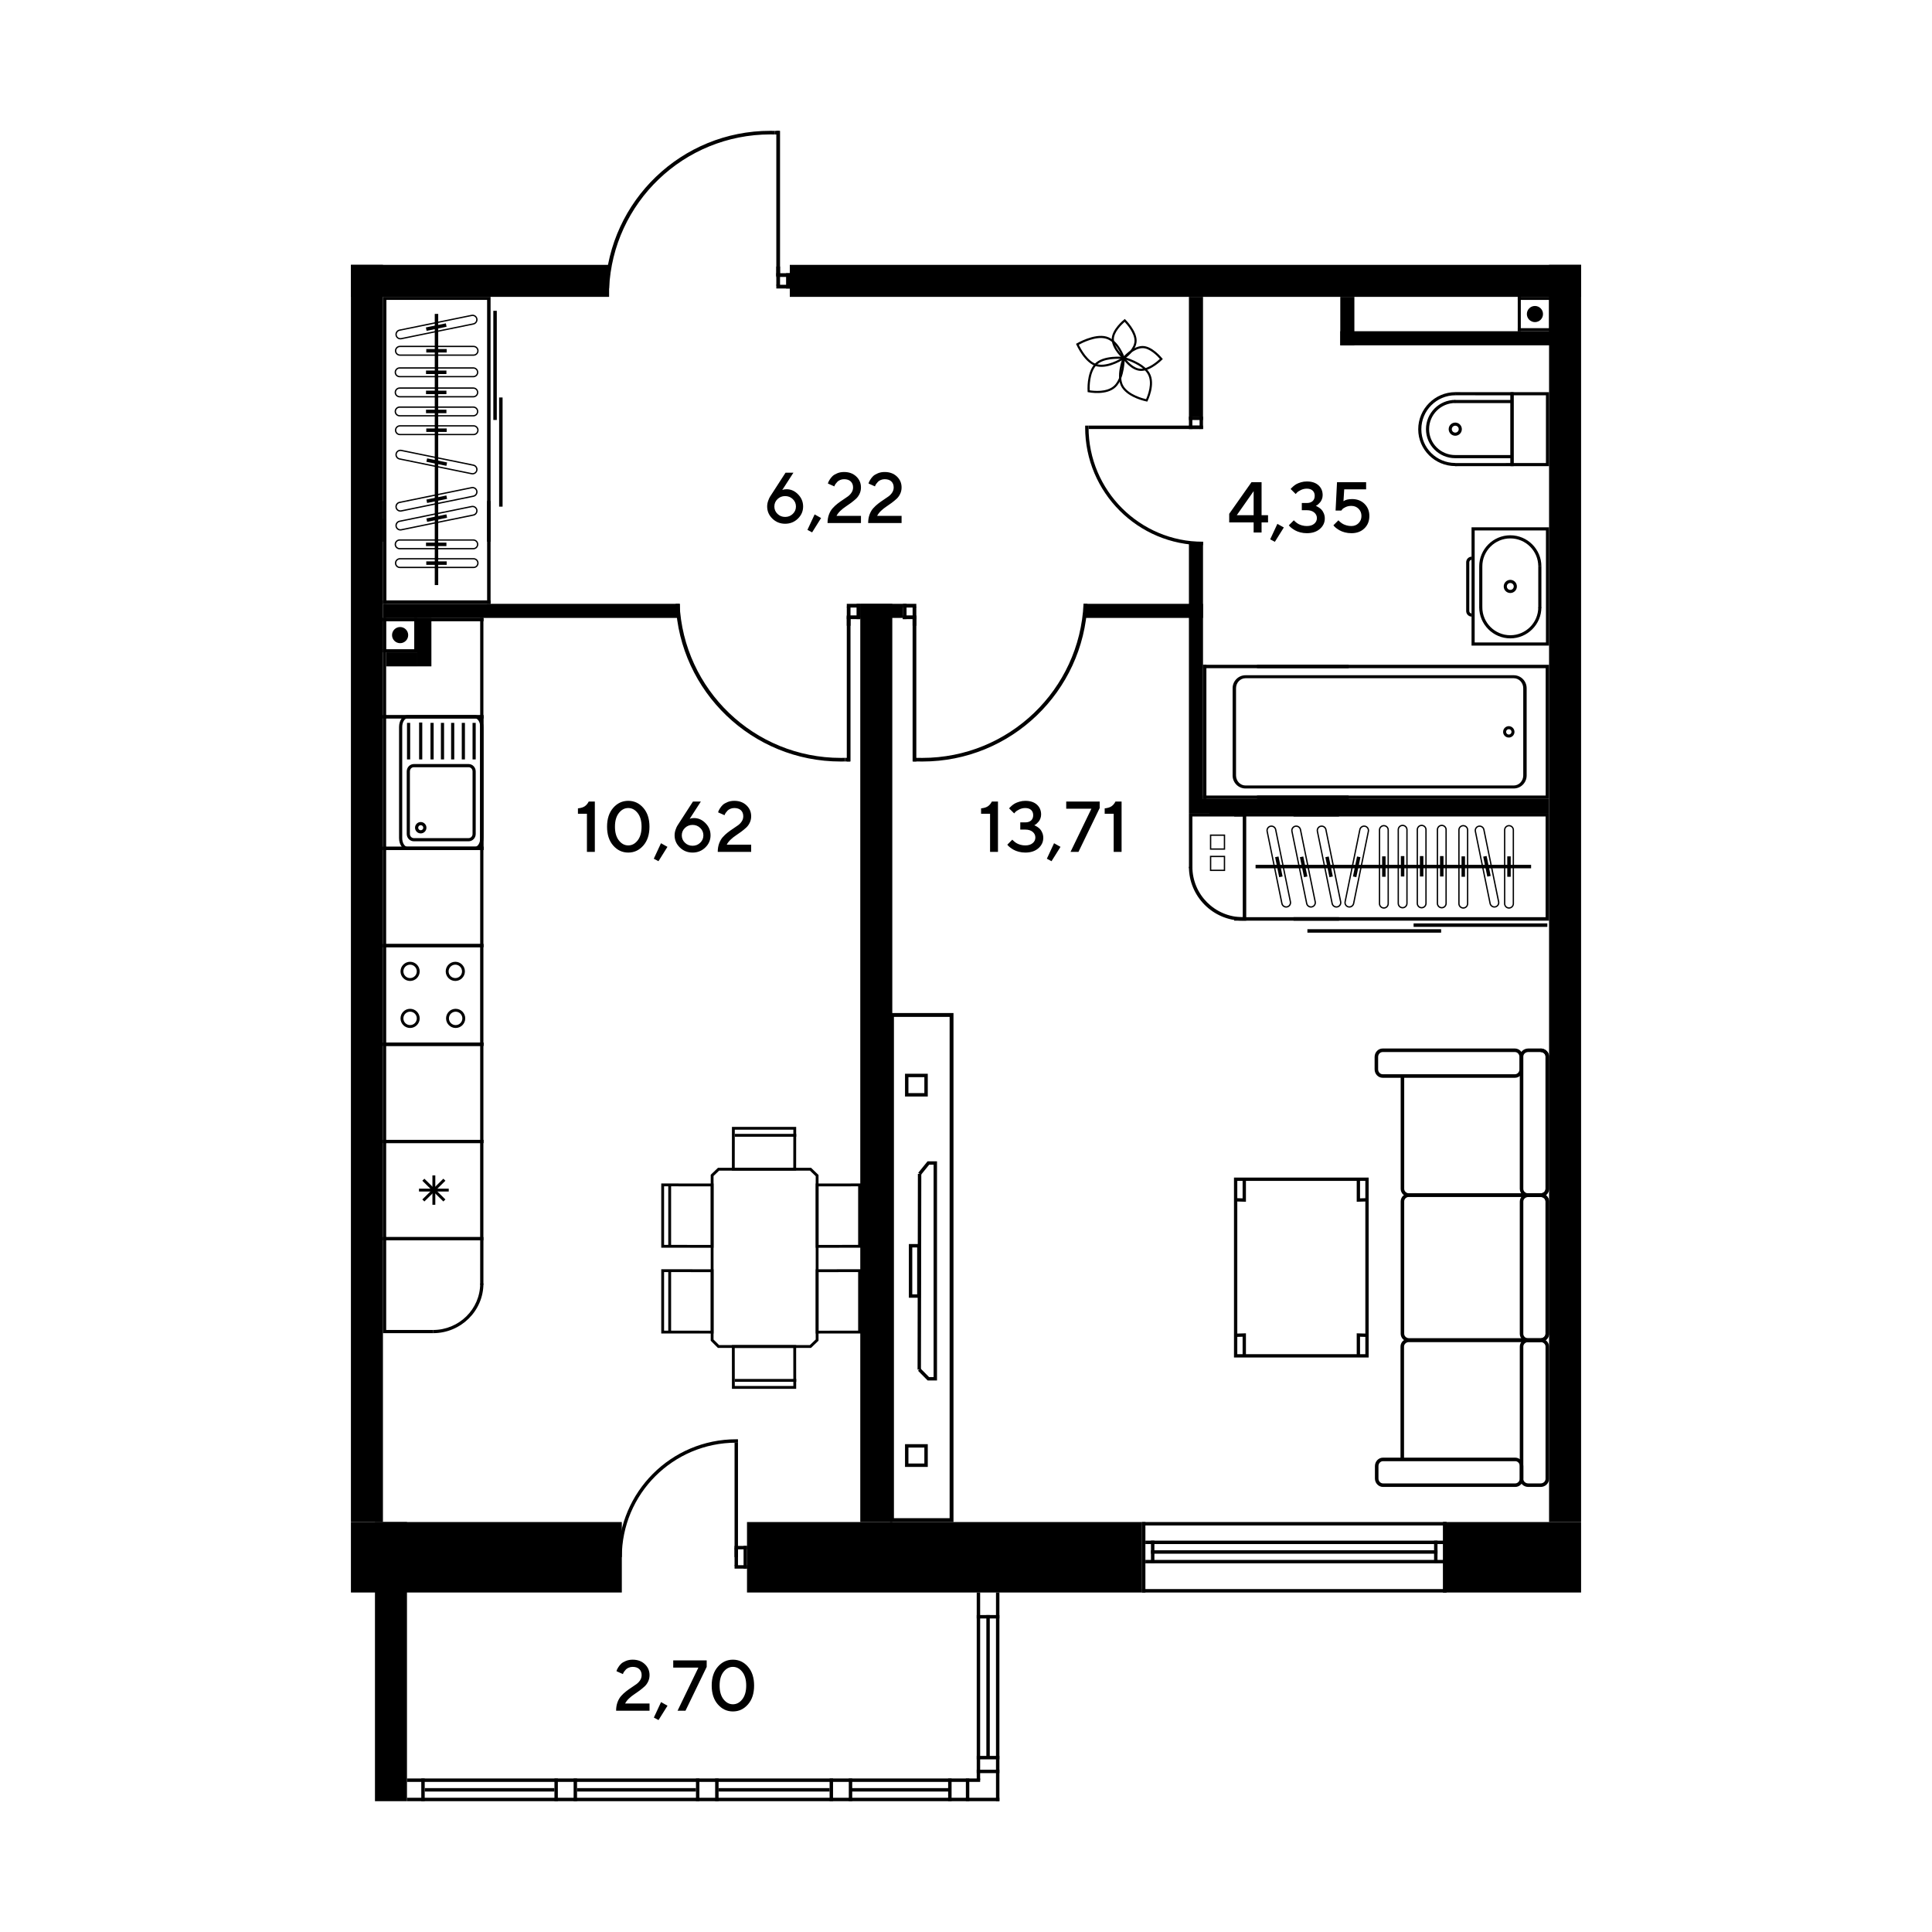 <?xml version="1.0" encoding="iso-8859-1"?>
<!-- Generator: Adobe Illustrator 28.4.1, SVG Export Plug-In . SVG Version: 6.00 Build 0)  -->
<svg version="1.1" id="&#x421;&#x43B;&#x43E;&#x439;_1" xmlns:xodm="http://www.corel.com/coreldraw/odm/2003"
	 xmlns="http://www.w3.org/2000/svg" xmlns:xlink="http://www.w3.org/1999/xlink" x="0px" y="0px" viewBox="0 0 1920 1920"
	 style="enable-background:new 0 0 1920 1920;" xml:space="preserve">
<g id="&#x421;&#x43B;&#x43E;&#x439;_x0020_1">
	<polygon style="fill-rule:evenodd;clip-rule:evenodd;" points="1134.876,1512.59 1134.876,1582.613 742.358,1582.613     742.358,1512.59  "/>
	<polygon style="fill-rule:evenodd;clip-rule:evenodd;" points="617.955,1512.59 617.955,1582.613 348.741,1582.613     348.741,1512.59  "/>
	<polygon style="fill-rule:evenodd;clip-rule:evenodd;" points="784.897,295.017 784.897,263.209 1571.259,263.209     1571.259,295.017  "/>
	<polygon style="fill-rule:evenodd;clip-rule:evenodd;" points="1539.441,263.197 1571.259,263.197 1571.259,1512.59     1539.441,1512.59  "/>
	<polygon style="fill-rule:evenodd;clip-rule:evenodd;" points="348.741,263.197 380.56,263.197 380.56,1512.59 348.741,1512.59      "/>
	<polygon style="fill-rule:evenodd;clip-rule:evenodd;" points="1190.999,793.964 1190.999,807.955 1539.441,807.955     1539.441,793.964  "/>
	<polygon style="fill-rule:evenodd;clip-rule:evenodd;" points="1195.539,295.017 1181.536,295.017 1181.536,413.998     1195.539,413.998  "/>
	<polygon style="fill-rule:evenodd;clip-rule:evenodd;" points="1195.539,538.31 1181.536,538.31 1181.536,807.955     1195.539,807.955  "/>
	<polygon style="fill-rule:evenodd;clip-rule:evenodd;" points="974.059,1767.428 974.059,1770.835 404.456,1770.835     404.456,1767.428  "/>
	<polygon style="fill-rule:evenodd;clip-rule:evenodd;" points="993.211,1786.593 993.211,1790 404.445,1790 404.445,1786.593  "/>
	<polygon style="fill-rule:evenodd;clip-rule:evenodd;" points="943.961,1777.005 943.961,1780.412 845.219,1780.412     845.219,1777.005  "/>
	<polygon style="fill-rule:evenodd;clip-rule:evenodd;" points="843.521,1767.428 846.929,1767.428 846.929,1790 843.521,1790  "/>
	<polygon style="fill-rule:evenodd;clip-rule:evenodd;" points="824.459,1767.428 827.866,1767.428 827.866,1790 824.459,1790  "/>
	<polygon style="fill-rule:evenodd;clip-rule:evenodd;" points="824.459,1777.005 824.459,1780.412 714.115,1780.412     714.115,1777.005  "/>
	<polygon style="fill-rule:evenodd;clip-rule:evenodd;" points="942.251,1767.428 945.669,1767.428 945.669,1790 942.251,1790  "/>
	<polygon style="fill-rule:evenodd;clip-rule:evenodd;" points="422.069,1767.428 418.662,1767.428 418.662,1790 422.069,1790  "/>
	<polygon style="fill-rule:evenodd;clip-rule:evenodd;" points="959.875,1767.428 963.283,1767.428 963.283,1790 959.875,1790  "/>
	<polygon style="fill-rule:evenodd;clip-rule:evenodd;" points="970.652,1762.12 970.652,1758.701 993.211,1758.701     993.211,1762.12  "/>
	<polygon style="fill-rule:evenodd;clip-rule:evenodd;" points="993.211,1790 989.804,1790 989.804,1582.613 993.211,1582.613  "/>
	<polygon style="fill-rule:evenodd;clip-rule:evenodd;" points="974.059,1768.911 970.652,1768.911 970.652,1582.613     974.059,1582.613  "/>
	<polygon style="fill-rule:evenodd;clip-rule:evenodd;" points="983.635,1747.528 980.228,1747.528 980.228,1605.014     983.635,1605.014  "/>
	<polygon style="fill-rule:evenodd;clip-rule:evenodd;" points="970.652,1748.412 970.652,1745.004 993.211,1745.004     993.211,1748.412  "/>
	<polygon style="fill-rule:evenodd;clip-rule:evenodd;" points="970.652,1608.421 970.652,1605.014 993.211,1605.014     993.211,1608.421  "/>
	<polygon style="fill-rule:evenodd;clip-rule:evenodd;" points="710.708,1767.428 714.115,1767.428 714.115,1790 710.708,1790  "/>
	<polygon style="fill-rule:evenodd;clip-rule:evenodd;" points="691.646,1767.428 695.053,1767.428 695.053,1790 691.646,1790  "/>
	<polygon style="fill-rule:evenodd;clip-rule:evenodd;" points="570.051,1767.428 573.458,1767.428 573.458,1790 570.051,1790  "/>
	<polygon style="fill-rule:evenodd;clip-rule:evenodd;" points="550.999,1767.428 554.395,1767.428 554.395,1790 550.999,1790  "/>
	<polygon style="fill-rule:evenodd;clip-rule:evenodd;" points="691.646,1777.005 691.646,1780.412 573.458,1780.412     573.458,1777.005  "/>
	<polygon style="fill-rule:evenodd;clip-rule:evenodd;" points="550.999,1777.005 550.999,1780.412 422.081,1780.412     422.081,1777.005  "/>
	<polygon style="fill-rule:evenodd;clip-rule:evenodd;" points="372.636,1512.59 404.445,1512.59 404.445,1790 372.636,1790  "/>
	<polygon style="fill-rule:evenodd;clip-rule:evenodd;" points="729.997,1558.887 729.997,1555.48 742.358,1555.48     742.358,1558.887  "/>
	<polygon style="fill-rule:evenodd;clip-rule:evenodd;" points="729.997,1539.723 729.997,1536.316 742.358,1536.316     742.358,1539.723  "/>
	<polygon style="fill-rule:evenodd;clip-rule:evenodd;" points="742.358,1558.887 738.951,1558.887 738.951,1536.316     742.358,1536.316  "/>
	<polygon style="fill-rule:evenodd;clip-rule:evenodd;" points="733.404,1556.158 729.997,1556.158 729.997,1538.771     733.404,1538.771  "/>
	<polygon style="fill-rule:evenodd;clip-rule:evenodd;" points="729.997,1433.749 733.404,1433.749 733.404,1547.466     729.997,1547.466  "/>
	<path style="fill-rule:evenodd;clip-rule:evenodd;" d="M733.404,1430.353l-1.71-0.023c-64.691,0-117.124,52.444-117.124,117.135    h3.385c0-62.813,50.927-113.74,113.74-113.74l1.71,0.023V1430.353z"/>
	<polygon style="fill-rule:evenodd;clip-rule:evenodd;" points="1134.865,1582.613 1134.865,1579.206 1437.518,1579.206     1437.518,1582.613  "/>
	<polygon style="fill-rule:evenodd;clip-rule:evenodd;" points="1134.865,1515.997 1134.865,1512.59 1437.518,1512.59     1437.518,1515.997  "/>
	<polygon style="fill-rule:evenodd;clip-rule:evenodd;" points="1138.272,1553.635 1138.272,1550.227 1437.518,1550.227     1437.518,1553.635  "/>
	<polygon style="fill-rule:evenodd;clip-rule:evenodd;" points="1138.272,1534.471 1138.272,1531.064 1437.518,1531.064     1437.518,1534.471  "/>
	<polygon style="fill-rule:evenodd;clip-rule:evenodd;" points="1428.576,1553.635 1425.158,1553.635 1425.158,1531.064     1428.576,1531.064  "/>
	<polygon style="fill-rule:evenodd;clip-rule:evenodd;" points="1138.284,1582.613 1134.876,1582.613 1134.876,1512.59     1138.284,1512.59  "/>
	<polygon style="fill-rule:evenodd;clip-rule:evenodd;" points="1147.227,1553.635 1143.819,1553.635 1143.819,1531.064     1147.227,1531.064  "/>
	<polygon style="fill-rule:evenodd;clip-rule:evenodd;" points="1437.518,1582.613 1434.111,1582.613 1434.111,1512.59     1437.518,1512.59  "/>
	<polygon style="fill-rule:evenodd;clip-rule:evenodd;" points="1143.831,1544.058 1143.831,1540.651 1428.576,1540.651     1428.576,1544.058  "/>
	<polygon style="fill-rule:evenodd;clip-rule:evenodd;" points="1195.539,426.359 1192.132,426.359 1192.132,413.998     1195.539,413.998  "/>
	<polygon style="fill-rule:evenodd;clip-rule:evenodd;" points="1184.944,426.359 1181.536,426.359 1181.536,413.998     1184.944,413.998  "/>
	<polygon style="fill-rule:evenodd;clip-rule:evenodd;" points="1195.539,413.998 1195.539,417.405 1181.536,417.405     1181.536,413.998  "/>
	<polygon style="fill-rule:evenodd;clip-rule:evenodd;" points="1192.811,422.951 1192.811,426.359 1181.536,426.359     1181.536,422.951  "/>
	<polygon style="fill-rule:evenodd;clip-rule:evenodd;" points="1081.822,426.359 1081.822,422.951 1195.539,422.951     1195.539,426.359  "/>
	<path style="fill-rule:evenodd;clip-rule:evenodd;" d="M1078.426,422.951l-0.023,1.71c0,64.691,52.444,117.124,117.135,117.124    v-3.385c-62.813,0-113.74-50.927-113.74-113.739l0.023-1.71L1078.426,422.951L1078.426,422.951z"/>
	<g id="_2837589092544">
		<polygon style="fill-rule:evenodd;clip-rule:evenodd;" points="771.495,286.697 771.495,283.006 784.897,283.006 784.897,286.697        "/>
		<polygon style="fill-rule:evenodd;clip-rule:evenodd;" points="771.495,275.219 771.495,271.518 784.897,271.518 784.897,275.219        "/>
		<polygon style="fill-rule:evenodd;clip-rule:evenodd;" points="784.897,286.697 781.207,286.697 781.207,271.518 784.897,271.518        "/>
		<polygon style="fill-rule:evenodd;clip-rule:evenodd;" points="775.195,283.742 771.495,283.742 771.495,264.885 775.195,264.885        "/>
		<polygon style="fill-rule:evenodd;clip-rule:evenodd;" points="771.495,130.057 775.195,130.057 775.195,274.314 771.495,274.314        "/>
		<path style="fill-rule:evenodd;clip-rule:evenodd;" d="M765.506,130c-88.191,0-160.116,69.503-164.044,156.698h3.86     c3.826-85.202,74.121-153.11,160.275-153.11c1.404,0,2.784,0.011,4.166,0.057v-3.588C768.347,130.011,766.921,130,765.506,130z"/>
		<polygon style="fill-rule:evenodd;clip-rule:evenodd;" points="774.687,130.057 774.687,133.645 769.762,133.645 769.762,130.057        "/>
	</g>
	<path style="fill-rule:evenodd;clip-rule:evenodd;" d="M1504.237,392.842v67.318h32.103v-67.318H1504.237L1504.237,392.842z     M1501.135,463.26v-73.521h38.306v73.521H1501.135z"/>
	<polygon style="fill-rule:evenodd;clip-rule:evenodd;" points="1446.122,460.181 1501.078,460.159 1501.078,392.853     1446.2,392.819 1446.2,389.706 1504.18,389.74 1504.18,463.26 1446.122,463.283  "/>
	<path style="fill-rule:evenodd;clip-rule:evenodd;" d="M1409.412,426.63c0-20.353,16.572-36.924,36.924-36.924v3.113    c-18.644,0-33.823,15.169-33.823,33.811c0,18.451,15.124,33.46,33.687,33.46v3.101    C1425.915,463.192,1409.412,446.79,1409.412,426.63z"/>
	<path style="fill-rule:evenodd;clip-rule:evenodd;" d="M1449.664,426.495c0-1.901-1.551-3.441-3.441-3.441    c-1.89,0-3.441,1.54-3.441,3.441s1.551,3.441,3.441,3.441C1448.112,429.936,1449.664,428.397,1449.664,426.495z M1439.68,426.495    c0-3.611,2.943-6.543,6.543-6.543c3.611,0,6.543,2.932,6.543,6.543c0,3.611-2.932,6.543-6.543,6.543    C1442.624,433.037,1439.68,430.106,1439.68,426.495z"/>
	<path style="fill-rule:evenodd;clip-rule:evenodd;" d="M1417.12,426.506c0-16.051,13.063-29.103,29.126-29.103v3.101    c-14.342,0-26.023,11.671-26.023,26.001c0,14.195,11.626,25.73,25.922,25.73v3.113    C1430.138,455.349,1417.12,442.409,1417.12,426.506z"/>
	<polygon style="fill-rule:evenodd;clip-rule:evenodd;" points="1445.793,400.585 1445.793,397.482 1502.629,397.482     1502.629,400.585  "/>
	<polygon style="fill-rule:evenodd;clip-rule:evenodd;" points="1446.007,455.349 1446.007,452.236 1503.059,452.236     1503.059,455.349  "/>
	<path style="fill-rule:evenodd;clip-rule:evenodd;" d="M1504.35,582.796c0,1.901-1.529,3.441-3.418,3.441    c-1.913,0-3.441-1.54-3.441-3.441c0-1.89,1.529-3.441,3.441-3.441C1502.821,579.355,1504.35,580.905,1504.35,582.796z     M1494.377,582.796c0,3.611,2.932,6.543,6.554,6.543c3.6,0,6.531-2.932,6.531-6.543c0-3.611-2.932-6.543-6.531-6.543    C1497.309,576.254,1494.377,579.185,1494.377,582.796z"/>
	<path style="fill-rule:evenodd;clip-rule:evenodd;" d="M1465.512,638.455V527.138h70.826v111.317H1465.512z M1462.399,524.036    v117.532h77.042V524.036H1462.399z"/>
	<path style="fill-rule:evenodd;clip-rule:evenodd;" d="M1457.067,558.765v48.471c0,3.068,2.49,5.558,5.557,5.558v-3.102    c-1.359,0-2.456-1.098-2.456-2.456l0.011-48.471c0-1.359,1.087-2.456,2.445-2.456v-3.113    C1459.558,553.195,1457.067,555.697,1457.067,558.765z"/>
	<path style="fill-rule:evenodd;clip-rule:evenodd;" d="M1470.017,603.5c0,17.036,13.867,30.902,30.914,30.902    c17.025,0,30.891-13.867,30.891-30.902h-3.101c0,15.327-12.474,27.79-27.79,27.79c-15.339,0-27.812-12.462-27.812-27.79H1470.017    L1470.017,603.5z"/>
	<path style="fill-rule:evenodd;clip-rule:evenodd;" d="M1470.017,562.862h3.101c0-15.327,12.474-27.801,27.812-27.801    c15.316,0,27.79,12.474,27.79,27.801h3.102c0-17.036-13.867-30.902-30.891-30.902    C1483.884,531.96,1470.017,545.827,1470.017,562.862L1470.017,562.862z"/>
	<polygon style="fill-rule:evenodd;clip-rule:evenodd;" points="1528.721,562.862 1528.721,604.134 1531.822,604.134     1531.822,562.862  "/>
	<polygon style="fill-rule:evenodd;clip-rule:evenodd;" points="1470.029,562.534 1470.029,603.771 1473.13,603.771     1473.13,562.534  "/>
	<path style="fill-rule:evenodd;clip-rule:evenodd;" d="M1513.779,770.668c0,5.478-4.223,9.939-9.395,9.939H1237.75    c-5.174,0-9.395-4.46-9.395-9.938v-86.72c0-5.478,4.222-9.927,9.395-9.927h266.634c5.174,0,9.395,4.449,9.395,9.927V770.668z     M1224.958,683.949v86.72c0,7.12,5.739,12.915,12.791,12.915l266.634-0.011c7.052,0,12.791-5.784,12.791-12.904v-86.72    c0-7.12-5.739-12.904-12.791-12.904H1237.75C1230.698,671.043,1224.958,676.828,1224.958,683.949L1224.958,683.949z"/>
	<path style="fill-rule:evenodd;clip-rule:evenodd;" d="M1502.119,727.314c0,0.227-0.045,0.453-0.091,0.668    c-0.181,0.691-0.623,1.28-1.234,1.642c-0.611,0.362-1.336,0.464-2.037,0.283c-1.404-0.362-2.297-1.856-1.924-3.271    c0.181-0.691,0.623-1.268,1.234-1.631c0.623-0.374,1.336-0.464,2.037-0.294C1501.292,725.016,1502.108,726.091,1502.119,727.314z     M1493.777,727.314L1493.777,727.314c0,2.581,1.743,4.834,4.245,5.479c1.461,0.374,2.988,0.159,4.279-0.611    c1.302-0.77,2.23-1.992,2.603-3.453c0.759-3.011-1.11-6.135-4.064-6.894c-1.461-0.385-2.988-0.17-4.29,0.611    c-1.302,0.759-2.218,1.992-2.592,3.453C1493.834,726.351,1493.777,726.838,1493.777,727.314L1493.777,727.314z"/>
	<polygon style="fill-rule:evenodd;clip-rule:evenodd;" points="1252.578,664.036 1259.709,664.036 1536.068,664.036     1536.068,790.591 1259.709,790.591 1252.578,790.591 1249.216,790.591 1249.216,793.964 1539.441,793.964 1539.441,660.663     1249.216,660.663 1249.216,664.036  "/>
	<polygon style="fill-rule:evenodd;clip-rule:evenodd;" points="1340.294,660.663 1340.294,664.036 1195.539,664.036     1195.539,660.663  "/>
	<polygon style="fill-rule:evenodd;clip-rule:evenodd;" points="1340.294,790.591 1340.294,793.964 1195.539,793.964     1195.539,790.591  "/>
	<polygon style="fill-rule:evenodd;clip-rule:evenodd;" points="1195.539,660.663 1198.901,660.663 1198.901,793.964     1195.539,793.964  "/>
	<g id="_2836985231136">
		<path style="fill-rule:evenodd;clip-rule:evenodd;" d="M788.418,1377.388h-58.205l-0.045-37.864h58.205L788.418,1377.388z      M727.393,1380.207h63.843l-0.045-43.501h-63.832L727.393,1380.207L727.393,1380.207z"/>
		<path style="fill-rule:evenodd;clip-rule:evenodd;" d="M788.418,1122.686h-58.205l-0.045,37.875h58.205L788.418,1122.686z      M727.393,1119.877h63.843l-0.045,43.501h-63.832L727.393,1119.877L727.393,1119.877z"/>
		<polygon style="fill-rule:evenodd;clip-rule:evenodd;" points="730.268,1373.222 791.281,1373.222 791.281,1370.404      730.268,1370.404   "/>
		<polygon style="fill-rule:evenodd;clip-rule:evenodd;" points="730.268,1126.852 791.281,1126.852 791.281,1129.67      730.268,1129.67   "/>
		<path style="fill-rule:evenodd;clip-rule:evenodd;" d="M804.842,1336.706h-90.24l-5.49-5.467v-162.561l5.535-5.308h90.263     l5.727,5.512v162.267L804.842,1336.706L804.842,1336.706z M713.436,1339.524h92.538l7.471-7.177v-164.666l-7.403-7.131h-92.526     l-7.211,6.916v164.938L713.436,1339.524L713.436,1339.524z"/>
		<path style="fill-rule:evenodd;clip-rule:evenodd;" d="M859.799,1322.386l-46.354,0.045v-58.205l46.354-0.045V1322.386     L859.799,1322.386z M810.637,1325.238l51.968-0.034v-63.843l-51.968,0.045V1325.238L810.637,1325.238z"/>
		<polygon style="fill-rule:evenodd;clip-rule:evenodd;" points="852.815,1323.835 855.644,1323.835 855.644,1262.811      852.815,1262.811   "/>
		<path style="fill-rule:evenodd;clip-rule:evenodd;" d="M859.799,1237.15l-46.354,0.045v-58.205l46.354-0.045V1237.15z      M810.637,1240.002l51.968-0.034v-63.842l-51.968,0.045V1240.002L810.637,1240.002z"/>
		<polygon style="fill-rule:evenodd;clip-rule:evenodd;" points="852.815,1238.598 855.644,1238.598 855.644,1177.574      852.815,1177.574   "/>
		<path style="fill-rule:evenodd;clip-rule:evenodd;" d="M659.962,1322.386l46.343,0.045v-58.205l-46.343-0.045V1322.386     L659.962,1322.386z M709.124,1325.238l-51.98-0.034v-63.843l51.98,0.045V1325.238L709.124,1325.238z"/>
		<polygon style="fill-rule:evenodd;clip-rule:evenodd;" points="666.935,1323.835 664.117,1323.835 664.117,1262.811      666.935,1262.811   "/>
		<path style="fill-rule:evenodd;clip-rule:evenodd;" d="M659.962,1237.15l46.343,0.045v-58.205l-46.343-0.045V1237.15z      M709.124,1240.002l-51.98-0.034v-63.842l51.98,0.045V1240.002L709.124,1240.002z"/>
		<polygon style="fill-rule:evenodd;clip-rule:evenodd;" points="666.935,1238.598 664.117,1238.598 664.117,1177.574      666.935,1177.574   "/>
	</g>
	<path style="fill-rule:evenodd;clip-rule:evenodd;" d="M1530.86,1330.231h-130.685c-4.619,0-8.377,3.588-8.377,8.003v111.838h3.521    v-111.838c0-2.467,2.173-4.483,4.857-4.483h130.685V1330.231L1530.86,1330.231z"/>
	<path style="fill-rule:evenodd;clip-rule:evenodd;" d="M1400.368,1329.88c-2.682,0-4.879-2.003-4.879-4.483v-131.455    c0-2.479,2.196-4.494,4.879-4.494h130.685c2.694,0,4.879,2.015,4.879,4.494v131.455c0,2.479-2.184,4.483-4.879,4.483H1400.368    L1400.368,1329.88z M1531.052,1185.928h-130.685c-4.63,0-8.388,3.588-8.388,8.015v131.455c0,4.415,3.758,8.003,8.388,8.003h130.685    c4.619,0,8.388-3.588,8.388-8.003v-131.455C1539.441,1189.527,1535.671,1185.928,1531.052,1185.928z"/>
	<path style="fill-rule:evenodd;clip-rule:evenodd;" d="M1518.736,1330.027c-2.682,0-4.879-2.004-4.879-4.483v-131.455    c0-2.479,2.184-4.483,4.879-4.483h12.315c2.694,0,4.879,2.003,4.879,4.472v131.466c0,2.479-2.184,4.483-4.879,4.483H1518.736z     M1531.052,1186.086h-12.315c-4.63,0-8.4,3.588-8.4,7.992v131.466c0,4.415,3.77,8.003,8.4,8.003h12.315    c4.619,0,8.388-3.588,8.388-8.003v-131.455C1539.441,1189.674,1535.671,1186.086,1531.052,1186.086L1531.052,1186.086z"/>
	<path style="fill-rule:evenodd;clip-rule:evenodd;" d="M1518.736,1474.182c-2.682,0-4.879-2.015-4.879-4.494v-131.455    c0-2.467,2.184-4.483,4.879-4.483h12.315c2.694,0,4.879,2.015,4.879,4.483v131.455c0,2.479-2.184,4.494-4.879,4.494    L1518.736,1474.182L1518.736,1474.182z M1531.052,1330.231h-12.315c-4.63,0-8.4,3.588-8.4,8.003v131.455    c0,4.415,3.77,8.003,8.4,8.003l12.315,0.011c4.619,0,8.388-3.6,8.388-8.015v-131.456    C1539.441,1333.819,1535.671,1330.231,1531.052,1330.231z"/>
	<path style="fill-rule:evenodd;clip-rule:evenodd;" d="M1374.4,1474.182c-2.467,0-4.494-2.184-4.494-4.879v-12.315    c0-2.694,2.014-4.879,4.494-4.879h131.455c2.467,0,4.483,2.184,4.483,4.879v12.315c0,2.694-2.016,4.879-4.483,4.879H1374.4z     M1505.855,1448.589H1374.4c-4.415,0-8.015,3.77-8.015,8.4v12.315c0,4.63,3.6,8.388,8.015,8.388l131.455,0.011    c4.426,0,8.003-3.77,8.003-8.4v-12.315C1513.858,1452.359,1510.27,1448.589,1505.855,1448.589z"/>
	<path style="fill-rule:evenodd;clip-rule:evenodd;" d="M1531.052,1041.988v3.521c2.694,0,4.879,2.014,4.879,4.483v131.455    c0,2.479-2.184,4.483-4.879,4.483h-130.685c-2.682,0-4.879-2.003-4.879-4.483V1069.63h-3.509v111.816    c0,4.415,3.758,8.003,8.388,8.003h130.685c4.619,0,8.388-3.588,8.388-8.003v-131.455    C1539.441,1045.576,1535.671,1041.988,1531.052,1041.988z"/>
	<path style="fill-rule:evenodd;clip-rule:evenodd;" d="M1518.736,1185.928c-2.682,0-4.879-2.003-4.879-4.483V1049.99    c0-2.467,2.184-4.483,4.879-4.483h12.315c2.694,0,4.879,2.014,4.879,4.483v131.455c0,2.479-2.184,4.483-4.879,4.483H1518.736z     M1531.052,1041.988h-12.315c-4.63,0-8.4,3.588-8.4,8.003v131.455c0,4.415,3.77,8.003,8.4,8.003h12.315    c4.619,0,8.388-3.588,8.388-8.003v-131.455C1539.441,1045.576,1535.671,1041.988,1531.052,1041.988z"/>
	<path style="fill-rule:evenodd;clip-rule:evenodd;" d="M1374.06,1067.571c-2.467,0-4.483-2.184-4.483-4.868v-12.315    c0-2.694,2.014-4.879,4.483-4.879h131.466c2.467,0,4.483,2.184,4.483,4.879v12.315c0,2.682-2.014,4.868-4.483,4.868H1374.06z     M1505.526,1041.988H1374.06c-4.404,0-7.992,3.77-7.992,8.4v12.315c0,4.63,3.588,8.388,7.992,8.388h131.466    c4.415,0,8.003-3.758,8.003-8.388v-12.315C1513.53,1045.757,1509.941,1041.988,1505.526,1041.988z"/>
	<path style="fill-rule:evenodd;clip-rule:evenodd;" d="M1229.611,1345.772v-172.216h127.244v172.216H1229.611L1229.611,1345.772z     M1226.317,1170.262v178.804h133.843v-178.804H1226.317z"/>
	<polygon style="fill-rule:evenodd;clip-rule:evenodd;" points="1227.913,1193.988 1238.192,1194.293 1238.192,1171.904     1234.886,1171.904 1234.886,1190.897 1228.015,1190.694  "/>
	<polygon style="fill-rule:evenodd;clip-rule:evenodd;" points="1348.286,1171.904 1348.286,1194.293 1358.553,1193.988     1358.451,1190.694 1351.591,1190.897 1351.591,1171.904  "/>
	<polygon style="fill-rule:evenodd;clip-rule:evenodd;" points="1227.913,1325.34 1228.015,1328.634 1234.886,1328.431     1234.886,1347.414 1238.192,1347.414 1238.192,1325.023  "/>
	<polygon style="fill-rule:evenodd;clip-rule:evenodd;" points="1348.286,1325.023 1348.286,1347.414 1351.591,1347.414     1351.591,1328.431 1358.451,1328.634 1358.553,1325.34  "/>
	<path style="fill-rule:evenodd;clip-rule:evenodd;" d="M902.791,1070.468v15.836h15.824v-15.836H902.791z M899.395,1089.7v-22.616    h22.616v22.616H899.395z"/>
	<path style="fill-rule:evenodd;clip-rule:evenodd;" d="M902.791,1438.594v15.824h15.824v-15.824H902.791z M899.395,1457.814    v-22.616h22.616v22.616H899.395z"/>
	<polygon style="fill-rule:evenodd;clip-rule:evenodd;" points="912.356,1362.276 914.767,1359.888 923.302,1368.525     927.795,1368.525 927.795,1157.471 923.415,1157.471 915.208,1167.602 912.571,1165.473 921.796,1154.086 931.191,1154.086     931.191,1371.91 921.887,1371.91  "/>
	<polygon style="fill-rule:evenodd;clip-rule:evenodd;" points="911.858,1361.088 912.186,1166.538 915.582,1166.538     915.242,1361.088  "/>
	<path style="fill-rule:evenodd;clip-rule:evenodd;" d="M906.605,1239.708v46.591h4.857v-46.591H906.605z M903.22,1289.683v-53.373    h11.637v53.373H903.22z"/>
	<path style="fill-rule:evenodd;clip-rule:evenodd;" d="M888.381,1010.576v498.177h55.342v-498.177H888.381L888.381,1010.576z     M884.544,1512.59v-505.852h63.017v505.852H884.544L884.544,1512.59z"/>
	<polygon style="fill-rule:evenodd;clip-rule:evenodd;" points="1535.998,811.407 1285.507,811.407 1285.507,807.955     1539.441,807.955 1539.441,914.937 1285.507,914.937 1285.507,911.484 1535.998,911.484  "/>
	<path style="fill-rule:evenodd;clip-rule:evenodd;" d="M1181.536,861.451h3.453c0,27.586,22.458,50.033,50.055,50.033l-0.011,3.452    C1205.534,914.937,1181.536,890.939,1181.536,861.451L1181.536,861.451z"/>
	<polygon style="fill-rule:evenodd;clip-rule:evenodd;" points="1237.093,807.955 1237.093,811.407 1184.989,811.407     1185.012,862.764 1181.559,862.764 1181.536,807.966  "/>
	<polygon style="fill-rule:evenodd;clip-rule:evenodd;" points="1404.815,917.664 1537.72,917.664 1537.72,921.117     1404.815,921.117  "/>
	<polygon style="fill-rule:evenodd;clip-rule:evenodd;" points="1299.283,923.426 1432.187,923.426 1432.187,926.867     1299.283,926.867  "/>
	<polygon style="fill-rule:evenodd;clip-rule:evenodd;" points="1247.768,859.459 1521.59,859.459 1521.59,862.9 1247.768,862.9      "/>
	<path style="fill-rule:evenodd;clip-rule:evenodd;" d="M1499.618,901.693c2.026,0,3.668-1.629,3.668-3.645v-73.204    c0-2.014-1.642-3.645-3.668-3.645c-2.014,0-3.656,1.63-3.656,3.645v73.204C1495.961,900.062,1497.603,901.693,1499.618,901.693z     M1499.618,819.874c2.75,0,4.981,2.23,4.981,4.97v73.204c0,2.739-2.229,4.97-4.981,4.97c-2.739,0-4.958-2.23-4.958-4.97    l-0.011-73.204C1494.648,822.104,1496.879,819.874,1499.618,819.874z"/>
	<polygon style="fill-rule:evenodd;clip-rule:evenodd;" points="1497.897,851.037 1501.349,851.037 1501.349,871.321     1497.897,871.321  "/>
	<path style="fill-rule:evenodd;clip-rule:evenodd;" d="M1485.094,900.685c0.249,0,0.498-0.023,0.736-0.068    c1.98-0.396,3.26-2.331,2.852-4.313l-14.671-71.721c-0.385-1.924-2.343-3.237-4.302-2.852c-1.98,0.408-3.26,2.343-2.852,4.324    l14.659,71.721C1481.869,899.462,1483.374,900.685,1485.094,900.685z M1470.435,820.349c2.343,0,4.404,1.663,4.868,3.973    l14.67,71.721c0.544,2.683-1.189,5.308-3.883,5.852c-2.637,0.589-5.32-1.246-5.863-3.86l-14.659-71.721    c-0.543-2.694,1.189-5.32,3.871-5.863C1469.768,820.372,1470.108,820.349,1470.435,820.349z"/>
	<polygon style="fill-rule:evenodd;clip-rule:evenodd;" points="1477.385,850.64 1481.438,870.507 1478.054,871.197 1473.99,851.32      "/>
	<path style="fill-rule:evenodd;clip-rule:evenodd;" d="M1340.985,900.685c1.731,0,3.237-1.223,3.588-2.909l14.659-71.721    c0.193-0.951,0-1.935-0.532-2.75c-0.543-0.815-1.37-1.381-2.309-1.574c-1.946-0.385-3.928,0.928-4.324,2.852l-14.659,71.721    c-0.408,1.98,0.872,3.917,2.841,4.313C1340.498,900.662,1340.747,900.685,1340.985,900.685L1340.985,900.685z M1355.655,820.349    L1355.655,820.349c0.328,0,0.657,0.023,0.996,0.102c1.291,0.26,2.411,1.019,3.147,2.128c0.736,1.121,0.985,2.445,0.725,3.736    l-14.659,71.721c-0.544,2.626-3.226,4.449-5.863,3.86c-2.694-0.544-4.426-3.169-3.883-5.852l14.659-71.721    C1351.252,822.014,1353.311,820.349,1355.655,820.349L1355.655,820.349z"/>
	<polygon style="fill-rule:evenodd;clip-rule:evenodd;" points="1348.603,851.161 1351.988,851.852 1347.935,871.718     1344.55,871.028  "/>
	<path style="fill-rule:evenodd;clip-rule:evenodd;" d="M1328.103,900.685c0.249,0,0.487-0.023,0.736-0.068    c0.951-0.193,1.778-0.759,2.309-1.574c0.543-0.815,0.736-1.788,0.532-2.739l-14.659-71.721c-0.385-1.924-2.354-3.237-4.313-2.852    c-1.969,0.408-3.26,2.343-2.841,4.313l14.648,71.721C1324.865,899.462,1326.371,900.685,1328.103,900.685L1328.103,900.685z     M1313.444,820.349c2.354,0,4.392,1.663,4.868,3.973l14.671,71.721c0.249,1.291,0,2.615-0.725,3.724    c-0.747,1.11-1.856,1.868-3.158,2.128c-0.317,0.079-0.657,0.113-0.996,0.113c-2.343,0-4.392-1.675-4.868-3.985l-14.659-71.721    c-0.555-2.682,1.189-5.308,3.871-5.852C1312.776,820.372,1313.116,820.349,1313.444,820.349L1313.444,820.349z"/>
	<polygon style="fill-rule:evenodd;clip-rule:evenodd;" points="1320.496,851.161 1324.549,871.028 1321.164,871.718     1317.112,851.852  "/>
	<path style="fill-rule:evenodd;clip-rule:evenodd;" d="M1432.809,901.432c2.014,0,3.645-1.642,3.645-3.656v-73.193    c0-2.026-1.631-3.656-3.645-3.656s-3.656,1.629-3.656,3.656v73.193C1429.153,899.79,1430.795,901.432,1432.809,901.432z     M1432.809,819.602c2.739,0,4.97,2.23,4.97,4.981v73.193c0,2.739-2.23,4.981-4.97,4.981c-2.739,0-4.981-2.241-4.981-4.981v-73.193    C1427.829,821.833,1430.07,819.602,1432.809,819.602L1432.809,819.602z"/>
	<polygon style="fill-rule:evenodd;clip-rule:evenodd;" points="1431.078,850.765 1434.53,850.765 1434.53,871.049     1431.078,871.049  "/>
	<path style="fill-rule:evenodd;clip-rule:evenodd;" d="M1412.819,901.432c2.003,0,3.656-1.642,3.656-3.656v-73.193    c0-2.026-1.653-3.656-3.656-3.656c-2.026,0-3.656,1.629-3.656,3.656v73.193C1409.162,899.79,1410.793,901.432,1412.819,901.432z     M1412.819,819.602c2.728,0,4.97,2.23,4.97,4.981v73.193c0,2.739-2.241,4.981-4.97,4.981c-2.739,0-4.97-2.241-4.97-4.981v-73.193    C1407.85,821.833,1410.08,819.602,1412.819,819.602L1412.819,819.602z"/>
	<polygon style="fill-rule:evenodd;clip-rule:evenodd;" points="1411.087,850.765 1414.54,850.765 1414.54,871.049     1411.087,871.049  "/>
	<path style="fill-rule:evenodd;clip-rule:evenodd;" d="M1393.893,901.432c2.014,0,3.668-1.642,3.668-3.656v-73.193    c0-2.026-1.653-3.656-3.668-3.656s-3.656,1.629-3.656,3.656v73.193C1390.237,899.79,1391.877,901.432,1393.893,901.432z     M1393.893,819.602c2.75,0,4.981,2.23,4.981,4.981v73.193c0,2.739-2.23,4.981-4.981,4.981c-2.739,0-4.97-2.241-4.97-4.981v-73.193    C1388.923,821.833,1391.153,819.602,1393.893,819.602L1393.893,819.602z"/>
	<polygon style="fill-rule:evenodd;clip-rule:evenodd;" points="1392.161,850.765 1395.624,850.765 1395.624,871.049     1392.161,871.049  "/>
	<path style="fill-rule:evenodd;clip-rule:evenodd;" d="M1375.26,901.693c2.014,0,3.668-1.629,3.668-3.645v-73.204    c0-2.014-1.653-3.645-3.668-3.645c-2.003,0-3.656,1.63-3.656,3.645v73.204C1371.604,900.062,1373.257,901.693,1375.26,901.693z     M1375.26,819.874c2.739,0,4.97,2.23,4.97,4.97v73.204c0,2.739-2.23,4.97-4.97,4.97c-2.75,0-4.97-2.23-4.97-4.97v-73.204    C1370.291,822.104,1372.51,819.874,1375.26,819.874z"/>
	<polygon style="fill-rule:evenodd;clip-rule:evenodd;" points="1373.539,851.037 1376.98,851.037 1376.98,871.321     1373.539,871.321  "/>
	<path style="fill-rule:evenodd;clip-rule:evenodd;" d="M1216.208,830.639h-12.474v12.474h12.474V830.639z M1202.421,829.315h15.101    v15.123h-15.101V829.315z"/>
	<path style="fill-rule:evenodd;clip-rule:evenodd;" d="M1216.208,851.795h-12.474v12.485h12.474V851.795z M1202.421,850.471h15.101    v15.123h-15.101V850.471z"/>
	<polygon style="fill-rule:evenodd;clip-rule:evenodd;" points="1235.044,914.937 1238.486,914.937 1238.486,807.955     1235.044,807.955  "/>
	<path style="fill-rule:evenodd;clip-rule:evenodd;" d="M1454.181,901.693c2.014,0,3.668-1.629,3.668-3.645l-0.011-73.204    c0-2.014-1.63-3.645-3.656-3.645c-2.014,0-3.656,1.63-3.656,3.645v73.204C1450.524,900.062,1452.166,901.693,1454.181,901.693z     M1454.181,819.874c2.75,0,4.97,2.23,4.97,4.97v73.204c0,2.739-2.218,4.97-4.97,4.97c-2.739,0-4.97-2.23-4.97-4.97v-73.204    C1449.212,822.104,1451.442,819.874,1454.181,819.874z"/>
	<polygon style="fill-rule:evenodd;clip-rule:evenodd;" points="1452.461,851.037 1455.913,851.037 1455.913,871.321     1452.461,871.321  "/>
	<polygon style="fill-rule:evenodd;clip-rule:evenodd;" points="1330.729,911.484 1226.532,911.484 1226.532,914.937     1330.729,914.937  "/>
	<polygon style="fill-rule:evenodd;clip-rule:evenodd;" points="1330.729,807.955 1226.532,807.955 1226.532,811.407     1330.729,811.407  "/>
	<path style="fill-rule:evenodd;clip-rule:evenodd;" d="M1302.815,900.685c0.26,0,0.498-0.023,0.725-0.068    c0.951-0.193,1.788-0.759,2.32-1.574c0.543-0.815,0.736-1.788,0.532-2.739l-14.659-71.721c-0.396-1.924-2.365-3.237-4.313-2.852    c-1.969,0.408-3.26,2.343-2.852,4.313l14.659,71.721C1299.578,899.462,1301.094,900.685,1302.815,900.685L1302.815,900.685z     M1288.144,820.349c2.365,0,4.404,1.663,4.891,3.973l14.648,71.721c0.272,1.291,0.011,2.615-0.725,3.724s-1.856,1.868-3.147,2.128    c-0.317,0.079-0.657,0.113-0.996,0.113c-2.343,0-4.404-1.675-4.868-3.985l-14.659-71.721c-0.555-2.682,1.189-5.308,3.871-5.852    C1287.488,820.372,1287.816,820.349,1288.144,820.349L1288.144,820.349z"/>
	<polygon style="fill-rule:evenodd;clip-rule:evenodd;" points="1295.197,851.161 1299.26,871.028 1295.887,871.718     1291.823,851.852  "/>
	<path style="fill-rule:evenodd;clip-rule:evenodd;" d="M1278.172,900.685c0.26,0,0.498-0.023,0.736-0.068    c0.951-0.193,1.777-0.759,2.309-1.574c0.543-0.815,0.736-1.788,0.543-2.739l-14.659-71.721c-0.396-1.924-2.365-3.237-4.313-2.852    c-1.98,0.408-3.26,2.343-2.864,4.313l14.67,71.721C1274.935,899.462,1276.452,900.685,1278.172,900.685L1278.172,900.685z     M1263.513,820.349c2.354,0,4.392,1.663,4.879,3.973l14.648,71.721c0.272,1.291,0.011,2.615-0.713,3.724    c-0.736,1.11-1.856,1.868-3.158,2.128c-0.317,0.079-0.657,0.113-0.996,0.113c-2.343,0-4.392-1.675-4.868-3.985l-14.659-71.721    c-0.544-2.682,1.178-5.308,3.871-5.852C1262.845,820.372,1263.184,820.349,1263.513,820.349L1263.513,820.349z"/>
	<polygon style="fill-rule:evenodd;clip-rule:evenodd;" points="1270.565,851.161 1274.618,871.028 1271.233,871.718     1267.18,851.852  "/>
	<path d="M645.496,1700.111h-33.211c0-3.101,0.464-5.909,1.393-8.434c0.94-2.513,2.15-4.619,3.656-6.282    c1.495-1.687,3.147-3.226,4.958-4.619c1.788-1.393,3.588-2.66,5.376-3.815c1.799-1.155,3.441-2.286,4.947-3.396    c1.495-1.121,2.705-2.433,3.645-3.928c0.929-1.505,1.393-3.135,1.393-4.913c0-2.535-0.793-4.54-2.365-5.999    c-1.551-1.472-3.758-2.196-6.565-2.196c-1.37,0-2.66,0.249-3.86,0.759c-1.189,0.498-2.128,1.087-2.784,1.765    c-0.668,0.691-1.246,1.381-1.743,2.082c-0.498,0.702-0.849,1.302-1.042,1.811l-0.238,0.736l-6.418-2.864    c0.091-0.317,0.226-0.736,0.396-1.246c0.181-0.521,0.668-1.427,1.472-2.728c0.804-1.302,1.731-2.456,2.807-3.452    c1.064-1.008,2.615-1.924,4.641-2.75c2.026-0.849,4.279-1.268,6.769-1.268c4.902,0,8.931,1.472,12.067,4.426    c3.147,2.954,4.709,6.599,4.709,10.924c0,2.286-0.464,4.392-1.393,6.35c-0.929,1.969-2.105,3.6-3.543,4.901    c-1.427,1.314-3.068,2.671-4.913,4.053c-1.856,1.38-3.645,2.649-5.399,3.792c-1.731,1.132-3.452,2.49-5.14,4.087    c-1.698,1.597-2.988,3.283-3.894,5.048h24.281v7.156H645.496z M656.951,1691.519l6.418,3.6l-8.931,14.263l-4.641-2.479    L656.951,1691.519L656.951,1691.519z M669.052,1650.078h33.245v6.452l-21.077,43.58h-7.879l20.715-42.891H669.05v-7.142H669.052z     M713.39,1693.806c-4.075-4.653-6.112-10.89-6.112-18.723c0-7.811,2.037-14.048,6.112-18.701c4.064-4.675,9.055-7.007,14.965-7.007    c5.91,0,10.901,2.331,14.976,7.007c4.064,4.653,6.09,10.89,6.09,18.701c0,7.833-2.026,14.07-6.09,18.723    c-4.075,4.675-9.067,7.007-14.976,7.007S717.454,1698.48,713.39,1693.806z M737.694,1688.712c2.581-3.317,3.883-7.845,3.883-13.629    c0-5.761-1.302-10.301-3.883-13.595c-2.592-3.294-5.705-4.958-9.338-4.958s-6.735,1.663-9.338,4.958    c-2.592,3.294-3.883,7.833-3.883,13.595c0,5.784,1.291,10.312,3.883,13.629c2.603,3.328,5.705,4.981,9.338,4.981    C731.989,1693.693,735.102,1692.04,737.694,1688.712z"/>
	<path d="M1253.733,512.025h6.429v7.143h-6.429v10.018h-7.879v-10.018h-24.281v-8.546l22.164-31.457h9.995V512.025z     M1245.854,512.025v-23.93l-16.776,23.93H1245.854z M1269.445,520.606l6.418,3.588l-8.931,14.274l-4.641-2.479L1269.445,520.606z     M1307.638,502.744c0.238,0.091,0.566,0.226,0.962,0.396c0.408,0.181,1.121,0.6,2.15,1.257c1.019,0.668,1.924,1.427,2.716,2.286    c0.793,0.872,1.506,2.06,2.15,3.588c0.634,1.517,0.951,3.181,0.951,4.992c0,4.098-1.631,7.55-4.902,10.391    c-3.271,2.818-7.584,4.234-12.961,4.234c-2.275,0-4.438-0.272-6.486-0.815c-2.048-0.555-3.747-1.212-5.072-1.958    c-1.336-0.759-2.501-1.517-3.486-2.286c-0.974-0.77-1.675-1.404-2.116-1.913l-0.702-0.883l4.992-4.992    c0.091,0.147,0.26,0.351,0.51,0.623c0.238,0.26,0.759,0.725,1.585,1.393c0.804,0.668,1.663,1.234,2.558,1.743    c0.895,0.498,2.082,0.951,3.566,1.37c1.472,0.396,3.022,0.6,4.653,0.6c3.101,0,5.535-0.747,7.324-2.252    c1.8-1.495,2.694-3.362,2.694-5.614c0-2.241-0.895-4.109-2.694-5.614c-1.788-1.495-4.223-2.252-7.324-2.252h-4.992v-7.154h4.992    c2.467,0,4.392-0.645,5.773-1.913c1.381-1.291,2.071-3.022,2.071-5.218c0-2.207-0.691-3.939-2.071-5.218    c-1.381-1.268-3.305-1.913-5.773-1.913c-2.094,0-4.075,0.453-5.931,1.359s-3.169,1.777-3.939,2.615l-1.189,1.359l-5.015-4.992    c0.125-0.181,0.34-0.453,0.646-0.781c0.283-0.34,0.928-0.94,1.924-1.834c0.996-0.883,2.071-1.642,3.215-2.286    c1.144-0.634,2.649-1.223,4.506-1.778c1.856-0.543,3.781-0.815,5.784-0.815c4.913,0,8.75,1.257,11.558,3.781    c2.784,2.524,4.177,5.784,4.177,9.791c0,1.37-0.238,2.694-0.713,3.951c-0.476,1.28-1.053,2.297-1.733,3.101    c-0.668,0.781-1.325,1.461-1.958,2.037c-0.646,0.566-1.212,0.974-1.698,1.2L1307.638,502.744L1307.638,502.744z M1343.713,495.974    c5.004,0,9.112,1.585,12.327,4.743c3.203,3.169,4.811,7.177,4.811,12.033c0,5.06-1.653,9.18-4.924,12.349    c-3.283,3.192-7.596,4.789-12.938,4.789c-2.275,0-4.449-0.272-6.497-0.815c-2.048-0.555-3.735-1.212-5.072-1.958    c-1.348-0.759-2.501-1.517-3.475-2.286c-0.974-0.77-1.663-1.404-2.094-1.913l-0.725-0.883l5.015-4.992    c0.102,0.147,0.26,0.351,0.498,0.623c0.226,0.26,0.747,0.725,1.563,1.393c0.815,0.668,1.675,1.234,2.581,1.743    c0.917,0.498,2.105,0.951,3.577,1.37c1.483,0.396,3.022,0.6,4.63,0.6c2.852,0,5.229-0.951,7.154-2.852    c1.901-1.913,2.852-4.302,2.852-7.165c0-2.852-0.951-5.229-2.852-7.154c-1.924-1.901-4.302-2.852-7.154-2.852    c-2.105,0-3.985,0.374-5.637,1.155c-1.663,0.759-2.807,1.529-3.441,2.297l-0.906,1.189h-5.716l1.427-28.22h28.922v7.143h-21.768    l-0.736,11.796C1337.045,496.677,1339.898,495.974,1343.713,495.974L1343.713,495.974z"/>
	<path d="M781.694,486.195c4.324,0,8.139,1.71,11.456,5.116c3.317,3.407,4.981,7.414,4.981,12.045c0,4.687-1.743,8.705-5.218,12.079    s-7.698,5.06-12.655,5.06c-4.947,0-9.169-1.687-12.644-5.06s-5.218-7.392-5.218-12.079c0-1.901,0.34-3.803,1.019-5.716    c0.668-1.901,1.336-3.339,1.992-4.29l0.94-1.438l14.297-22.142h7.845l-11.082,17.161    C778.581,486.444,780.007,486.195,781.694,486.195L781.694,486.195z M787.885,510.679c2.082-2.014,3.113-4.46,3.113-7.324    c0-2.852-1.03-5.297-3.113-7.324c-2.082-2.014-4.619-3.034-7.63-3.034c-3,0-5.535,1.019-7.607,3.034    c-2.071,2.026-3.102,4.472-3.102,7.324c0,2.864,1.03,5.308,3.102,7.324c2.071,2.026,4.607,3.045,7.607,3.045    C783.267,513.724,785.802,512.705,787.885,510.679z M809.574,511.211l6.418,3.6l-8.931,14.263l-4.653-2.479L809.574,511.211z     M855.61,519.791h-33.211c0-3.09,0.464-5.909,1.393-8.434c0.94-2.513,2.15-4.619,3.656-6.282c1.495-1.675,3.135-3.215,4.947-4.607    c1.799-1.393,3.6-2.671,5.388-3.826c1.799-1.155,3.441-2.286,4.947-3.396c1.495-1.121,2.705-2.422,3.634-3.928    c0.94-1.495,1.404-3.135,1.404-4.902c0-2.535-0.793-4.539-2.365-6.01c-1.563-1.461-3.758-2.184-6.565-2.184    c-1.37,0-2.66,0.249-3.86,0.747s-2.128,1.098-2.784,1.778c-0.668,0.691-1.246,1.381-1.744,2.082    c-0.498,0.691-0.849,1.302-1.042,1.811l-0.238,0.725l-6.418-2.852c0.091-0.328,0.227-0.747,0.396-1.257    c0.181-0.51,0.668-1.415,1.461-2.728c0.815-1.291,1.744-2.445,2.818-3.453c1.064-0.996,2.615-1.913,4.641-2.75    c2.026-0.849,4.279-1.257,6.769-1.257c4.902,0,8.931,1.472,12.066,4.426c3.147,2.954,4.709,6.599,4.709,10.924    c0,2.286-0.464,4.392-1.393,6.339c-0.929,1.969-2.105,3.6-3.543,4.913c-1.427,1.313-3.068,2.671-4.913,4.053    c-1.856,1.381-3.645,2.637-5.399,3.781c-1.731,1.132-3.453,2.501-5.14,4.098c-1.698,1.597-2.988,3.271-3.894,5.038h24.281    L855.61,519.791L855.61,519.791z M895.977,519.791h-33.211c0-3.09,0.464-5.909,1.393-8.434c0.94-2.513,2.162-4.619,3.656-6.282    c1.506-1.675,3.147-3.215,4.958-4.607c1.799-1.393,3.6-2.671,5.376-3.826c1.799-1.155,3.441-2.286,4.947-3.396    c1.506-1.121,2.716-2.422,3.645-3.928c0.929-1.495,1.393-3.135,1.393-4.902c0-2.535-0.781-4.539-2.354-6.01    c-1.563-1.461-3.77-2.184-6.577-2.184c-1.37,0-2.66,0.249-3.86,0.747c-1.189,0.498-2.116,1.098-2.784,1.778    c-0.668,0.691-1.246,1.381-1.743,2.082c-0.498,0.691-0.838,1.302-1.03,1.811l-0.238,0.725l-6.418-2.852    c0.079-0.328,0.226-0.747,0.385-1.257c0.181-0.51,0.668-1.415,1.472-2.728c0.804-1.291,1.732-2.445,2.807-3.453    c1.076-0.996,2.626-1.913,4.641-2.75c2.026-0.849,4.279-1.257,6.769-1.257c4.902,0,8.931,1.472,12.079,4.426    c3.135,2.954,4.698,6.599,4.698,10.924c0,2.286-0.464,4.392-1.393,6.339c-0.929,1.969-2.105,3.6-3.532,4.913    c-1.427,1.313-3.079,2.671-4.924,4.053c-1.856,1.381-3.645,2.637-5.388,3.781c-1.744,1.132-3.453,2.501-5.151,4.098    c-1.687,1.597-2.988,3.271-3.894,5.038h24.281L895.977,519.791L895.977,519.791z"/>
	<g id="_2836780060912">
		<path d="M1082.931,387.872c-0.147-3.453-0.249-17.194,6.475-24.711c6.656-7.46,22.244-6.735,26.204-6.429     c-0.079,3.951-0.906,19.13-8.173,26.318C1100.216,390.17,1086.428,388.449,1082.931,387.872z M1087.798,361.735     c-8.298,9.304-6.962,27.076-6.962,27.133l0.079,0.804l0.793,0.147c0.057,0.011,18.1,3.747,27.224-5.252     c9.021-8.919,8.817-28.752,8.817-28.809v-0.917l-0.928-0.125C1116.766,354.706,1096.175,352.351,1087.798,361.735     L1087.798,361.735z"/>
		<path d="M1138.963,396.69c-3.464-0.781-16.708-4.268-22.21-12.644c-5.456-8.343-0.747-23.194,0.589-26.986     c3.77,1.087,18.236,5.818,23.296,14.716C1145.687,380.605,1140.412,393.498,1138.963,396.69L1138.963,396.69z M1114.977,385.201     c6.848,10.448,24.303,13.731,24.349,13.742l0.804,0.192l0.385-0.747c0.023-0.034,8.32-16.538,1.98-27.665     c-6.282-11.026-25.504-15.972-25.56-15.994l-0.906-0.204l-0.328,0.861C1115.679,355.43,1108.072,374.685,1114.977,385.201     L1114.977,385.201z"/>
		<path d="M1115.396,355.34c-2.943,1.856-14.784,8.795-24.632,6.746c-9.746-2.026-16.923-15.847-18.667-19.492     c3.521-1.924,17.059-8.761,26.873-6.067C1108.774,339.209,1114.173,352.057,1115.396,355.34z M1090.322,364.169     c12.225,2.547,26.929-7.494,26.963-7.516l0.668-0.453l-0.249-0.77c-0.011-0.045-5.818-17.568-18.168-20.964     c-12.247-3.351-29.284,6.712-29.329,6.746l-0.861,0.476l0.396,0.895C1069.766,342.627,1078.007,361.611,1090.322,364.169     L1090.322,364.169z"/>
		<path d="M1116.834,354.525c-2.207-2.071-9.44-9.384-9.87-16.945c-0.419-7.471,8.071-15.407,10.686-17.681     c2.354,2.501,9.848,11.06,9.814,18.723C1127.418,346.238,1119.301,352.713,1116.834,354.525z M1104.834,337.704     c0.578,9.848,11.173,18.938,11.195,18.961l0.623,0.589l0.713-0.51c0.023-0.011,12.157-7.969,12.213-18.112     c0.057-10.029-11.048-20.896-11.071-20.919l-0.702-0.736l-0.77,0.657C1117.004,317.657,1104.268,327.765,1104.834,337.704     L1104.834,337.704z"/>
		<path d="M1118.056,355.86c2.06-2.207,9.361-9.44,16.934-9.871c7.46-0.43,15.406,8.06,17.681,10.686     c-2.501,2.354-11.048,9.848-18.723,9.803C1126.331,366.432,1119.845,358.317,1118.056,355.86L1118.056,355.86z M1134.865,343.861     c-9.848,0.566-18.937,11.161-18.972,11.184l-0.578,0.634l0.498,0.702c0.034,0.034,7.969,12.169,18.112,12.226     c10.04,0.057,20.896-11.048,20.93-11.082l0.736-0.691l-0.657-0.77C1154.913,356.041,1144.805,343.295,1134.865,343.861     L1134.865,343.861z"/>
	</g>
	<polygon style="fill-rule:evenodd;clip-rule:evenodd;" points="854.931,600.081 854.931,614.084 897.221,614.084 897.221,600.081      "/>
	<polygon style="fill-rule:evenodd;clip-rule:evenodd;" points="380.56,600.081 380.56,614.084 675.673,614.084 675.673,600.081      "/>
	<g id="_2836780056448">
		<polygon style="fill-rule:evenodd;clip-rule:evenodd;" points="841.529,600.081 841.529,603.783 854.931,603.783 854.931,600.081        "/>
		<polygon style="fill-rule:evenodd;clip-rule:evenodd;" points="841.529,611.571 841.529,615.271 854.931,615.271 854.931,611.571        "/>
		<polygon style="fill-rule:evenodd;clip-rule:evenodd;" points="854.931,600.081 851.229,600.081 851.229,615.271 854.931,615.271        "/>
		<polygon style="fill-rule:evenodd;clip-rule:evenodd;" points="845.219,603.047 841.529,603.047 841.529,621.894 845.219,621.894        "/>
		<polygon style="fill-rule:evenodd;clip-rule:evenodd;" points="841.529,756.734 845.219,756.734 845.219,612.464 841.529,612.464        "/>
		<path style="fill-rule:evenodd;clip-rule:evenodd;" d="M835.529,756.79c-88.18,0-160.116-69.503-164.044-156.709h3.86     c3.838,85.202,74.121,153.11,160.275,153.11c1.404,0,2.784-0.011,4.166-0.045v3.588C838.37,756.768,836.945,756.79,835.529,756.79     L835.529,756.79z"/>
		<polygon style="fill-rule:evenodd;clip-rule:evenodd;" points="844.709,756.734 844.709,753.145 839.786,753.145 839.786,756.734        "/>
	</g>
	<polygon style="fill-rule:evenodd;clip-rule:evenodd;" points="1076.807,600.081 1076.807,614.084 1195.539,614.084     1195.539,600.081  "/>
	<polygon style="fill-rule:evenodd;clip-rule:evenodd;" points="384.002,298.028 384.002,525.756 384.002,535.311 384.002,538.31     380.549,538.31 380.549,295.017 487.531,295.017 487.531,538.31 484.078,538.31 484.078,535.311 484.078,525.756 484.078,298.028      "/>
	<polygon style="fill-rule:evenodd;clip-rule:evenodd;" points="490.258,417.36 490.258,308.872 493.711,308.872 493.711,417.36      "/>
	<polygon style="fill-rule:evenodd;clip-rule:evenodd;" points="496.02,503.502 496.02,395.015 499.461,395.015 499.461,503.502      "/>
	<polygon style="fill-rule:evenodd;clip-rule:evenodd;" points="432.053,581.415 432.053,311.951 435.494,311.951 435.494,581.415      "/>
	<path style="fill-rule:evenodd;clip-rule:evenodd;" d="M473.279,317.678c0-0.249-0.023-0.498-0.068-0.736    c-0.396-1.969-2.343-3.237-4.313-2.841l-71.721,14.659c-1.924,0.396-3.226,2.354-2.852,4.313c0.408,1.969,2.343,3.26,4.324,2.852    l71.721-14.659C472.068,320.917,473.279,319.411,473.279,317.678L473.279,317.678z M392.944,332.349    c0-2.354,1.665-4.404,3.973-4.868l71.721-14.67c2.682-0.544,5.308,1.189,5.852,3.871c0.589,2.649-1.234,5.331-3.86,5.875    l-71.721,14.66c-2.682,0.543-5.32-1.189-5.863-3.883C392.978,333.017,392.944,332.677,392.944,332.349z"/>
	<polygon style="fill-rule:evenodd;clip-rule:evenodd;" points="423.235,325.399 443.1,321.346 443.791,324.731 423.925,328.783      "/>
	<path style="fill-rule:evenodd;clip-rule:evenodd;" d="M473.279,466.52c0-1.731-1.212-3.237-2.909-3.577l-71.721-14.671    c-0.951-0.192-1.935,0-2.75,0.532c-0.815,0.543-1.37,1.37-1.574,2.32c-0.374,1.935,0.929,3.917,2.852,4.313l71.721,14.671    c1.969,0.396,3.917-0.883,4.313-2.852C473.257,467.019,473.279,466.769,473.279,466.52z M392.944,451.851L392.944,451.851    c0-0.328,0.034-0.657,0.102-0.985c0.26-1.302,1.03-2.422,2.139-3.147c1.11-0.736,2.433-0.996,3.724-0.725l71.721,14.659    c2.626,0.544,4.449,3.226,3.86,5.863c-0.544,2.682-3.169,4.415-5.852,3.883l-71.721-14.671    C394.607,456.253,392.944,454.205,392.944,451.851z"/>
	<polygon style="fill-rule:evenodd;clip-rule:evenodd;" points="423.755,458.903 424.457,455.519 444.312,459.581 443.621,462.966      "/>
	<path style="fill-rule:evenodd;clip-rule:evenodd;" d="M473.279,488.854c0-0.249-0.023-0.487-0.068-0.736    c-0.193-0.94-0.759-1.766-1.574-2.309c-0.815-0.543-1.788-0.725-2.739-0.532l-71.721,14.659c-1.924,0.396-3.226,2.365-2.852,4.313    c0.408,1.98,2.343,3.26,4.313,2.852l71.732-14.659C472.056,492.092,473.279,490.586,473.279,488.854L473.279,488.854z     M392.944,503.525c0-2.354,1.665-4.404,3.973-4.879l71.721-14.659c1.291-0.26,2.615,0,3.724,0.725    c1.11,0.736,1.867,1.856,2.128,3.147c0.079,0.328,0.102,0.668,0.102,0.996c0,2.354-1.665,4.404-3.973,4.879l-71.71,14.658    c-2.694,0.543-5.32-1.189-5.863-3.883C392.978,504.193,392.944,503.853,392.944,503.525L392.944,503.525z"/>
	<polygon style="fill-rule:evenodd;clip-rule:evenodd;" points="423.755,496.473 443.621,492.409 444.312,495.793 424.457,499.857      "/>
	<path style="fill-rule:evenodd;clip-rule:evenodd;" d="M474.038,369.975c0-2.014-1.653-3.656-3.668-3.656h-73.193    c-2.014,0-3.656,1.642-3.656,3.656c0,2.014,1.642,3.656,3.656,3.656h73.193C472.396,373.632,474.038,371.991,474.038,369.975z     M392.196,369.975c0-2.739,2.241-4.97,4.981-4.97h73.193c2.739,0,4.97,2.23,4.97,4.97c0,2.74-2.23,4.97-4.97,4.97h-73.193    C394.438,374.945,392.196,372.716,392.196,369.975z"/>
	<polygon style="fill-rule:evenodd;clip-rule:evenodd;" points="423.37,371.708 423.37,368.244 443.644,368.244 443.644,371.708      "/>
	<path style="fill-rule:evenodd;clip-rule:evenodd;" d="M474.038,389.967c0-2.014-1.653-3.656-3.668-3.656h-73.193    c-2.014,0-3.656,1.642-3.656,3.656c0,2.014,1.642,3.656,3.656,3.656h73.193C472.396,393.623,474.038,391.981,474.038,389.967z     M392.196,389.967c0-2.739,2.241-4.97,4.981-4.97h73.193c2.739,0,4.97,2.23,4.97,4.97c0,2.74-2.23,4.97-4.97,4.97h-73.193    C394.438,394.935,392.196,392.706,392.196,389.967z"/>
	<polygon style="fill-rule:evenodd;clip-rule:evenodd;" points="423.37,391.698 423.37,388.234 443.644,388.234 443.644,391.698      "/>
	<path style="fill-rule:evenodd;clip-rule:evenodd;" d="M474.038,408.892c0-2.014-1.653-3.668-3.668-3.668l-73.193,0.011    c-2.014,0-3.656,1.642-3.656,3.656c0,2.003,1.642,3.656,3.656,3.656h73.193C472.396,412.549,474.038,410.896,474.038,408.892    L474.038,408.892z M392.196,408.892c0-2.739,2.241-4.981,4.981-4.981h73.193c2.739,0,4.97,2.241,4.97,4.981    c0,2.728-2.23,4.97-4.97,4.97h-73.193C394.438,413.862,392.196,411.62,392.196,408.892z"/>
	<polygon style="fill-rule:evenodd;clip-rule:evenodd;" points="423.37,410.614 423.37,407.161 443.644,407.161 443.644,410.614      "/>
	<path style="fill-rule:evenodd;clip-rule:evenodd;" d="M474.297,427.514c0-2.014-1.642-3.656-3.656-3.656h-73.203    c-2.003,0-3.645,1.642-3.645,3.656c0,2.026,1.642,3.668,3.645,3.668h73.204C472.656,431.181,474.297,429.539,474.297,427.514z     M392.468,427.514c0-2.739,2.23-4.97,4.97-4.97h73.204c2.739,0,4.97,2.23,4.97,4.97c0,2.75-2.23,4.981-4.97,4.981h-73.204    C394.698,432.494,392.468,430.264,392.468,427.514z"/>
	<polygon style="fill-rule:evenodd;clip-rule:evenodd;" points="423.631,429.245 423.631,425.793 443.915,425.793 443.915,429.245      "/>
	<polygon style="fill-rule:evenodd;clip-rule:evenodd;" points="384.002,515.625 380.549,515.625 380.549,538.31 384.002,538.31      "/>
	<path style="fill-rule:evenodd;clip-rule:evenodd;" d="M474.297,348.605c0-2.026-1.642-3.656-3.656-3.656h-73.203    c-2.003,0-3.645,1.631-3.645,3.656c0,2.014,1.642,3.645,3.645,3.645l73.204,0.011C472.656,352.26,474.297,350.619,474.297,348.605z     M392.468,348.605c0-2.75,2.23-4.981,4.97-4.981h73.204c2.739,0,4.97,2.23,4.97,4.981c0,2.739-2.23,4.97-4.97,4.97h-73.204    C394.698,353.573,392.468,351.344,392.468,348.605z"/>
	<polygon style="fill-rule:evenodd;clip-rule:evenodd;" points="423.631,350.325 423.631,346.872 443.915,346.872 443.915,350.325      "/>
	<polygon style="fill-rule:evenodd;clip-rule:evenodd;" points="380.549,596.64 380.549,600.081 487.531,600.081 487.531,596.64      "/>
	<g id="_2836780047856">
		<polygon style="fill-rule:evenodd;clip-rule:evenodd;" points="910.624,600.081 910.624,603.783 897.221,603.783 897.221,600.081        "/>
		<polygon style="fill-rule:evenodd;clip-rule:evenodd;" points="910.624,611.571 910.624,615.271 897.221,615.271 897.221,611.571        "/>
		<polygon style="fill-rule:evenodd;clip-rule:evenodd;" points="897.221,600.081 900.911,600.081 900.911,615.271 897.221,615.271        "/>
		<polygon style="fill-rule:evenodd;clip-rule:evenodd;" points="906.933,603.047 910.624,603.047 910.624,621.894 906.933,621.894        "/>
		<polygon style="fill-rule:evenodd;clip-rule:evenodd;" points="910.624,756.734 906.933,756.734 906.933,612.464 910.624,612.464        "/>
		<path style="fill-rule:evenodd;clip-rule:evenodd;" d="M916.624,756.79c88.18,0,160.116-69.503,164.044-156.709h-3.86     c-3.837,85.202-74.133,153.11-160.275,153.11c-1.404,0-2.784-0.011-4.177-0.045v3.588     C913.77,756.768,915.197,756.79,916.624,756.79z"/>
		<polygon style="fill-rule:evenodd;clip-rule:evenodd;" points="907.443,756.734 907.443,753.145 912.356,753.145 912.356,756.734        "/>
	</g>
	<path style="fill-rule:evenodd;clip-rule:evenodd;" d="M469.612,766.604c0-2.286-1.72-4.143-3.849-4.143h-54.549    c-2.128,0-3.86,1.856-3.86,4.143v62.156c0,2.286,1.731,4.143,3.86,4.143h54.549c2.128,0,3.849-1.856,3.849-4.143V766.604z     M404.207,828.76v-62.156c0-4.007,3.135-7.29,7.007-7.29h54.549c3.86,0,6.996,3.283,6.996,7.29v62.156    c0,4.019-3.135,7.29-6.996,7.29h-54.549C407.342,836.05,404.207,832.778,404.207,828.76z"/>
	<path style="fill-rule:evenodd;clip-rule:evenodd;" d="M420.643,822.58c0-1.393-1.132-2.513-2.524-2.513    c-1.381,0-2.513,1.121-2.513,2.513c0,1.38,1.132,2.513,2.513,2.513C419.51,825.093,420.643,823.96,420.643,822.58z M412.458,822.58    c0-3.124,2.535-5.659,5.659-5.659c3.124,0,5.671,2.535,5.671,5.659s-2.547,5.659-5.671,5.659    C415.006,828.239,412.458,825.704,412.458,822.58z"/>
	<path style="fill-rule:evenodd;clip-rule:evenodd;" d="M477.241,722.457c0-4.653-2.331-8.581-5.106-8.581h-67.283    c-2.784,0-5.128,3.928-5.128,8.581v110.445c0,4.664,2.343,8.592,5.128,8.592h67.284c2.773,0,5.106-3.939,5.106-8.592V722.457    H477.241z M396.577,832.904V722.458c0-6.463,3.713-11.728,8.275-11.728h67.284c4.551,0,8.264,5.263,8.264,11.728v110.445    c0,6.475-3.713,11.728-8.264,11.728h-67.284C400.29,844.63,396.577,839.367,396.577,832.904z"/>
	<polygon style="fill-rule:evenodd;clip-rule:evenodd;" points="469.612,754.707 469.612,718.383 472.758,718.383 472.758,754.707      "/>
	<polygon style="fill-rule:evenodd;clip-rule:evenodd;" points="404.479,754.707 404.479,718.383 407.625,718.383 407.625,754.707      "/>
	<polygon style="fill-rule:evenodd;clip-rule:evenodd;" points="438.166,754.707 438.166,718.383 441.312,718.383 441.312,754.707      "/>
	<polygon style="fill-rule:evenodd;clip-rule:evenodd;" points="458.903,754.707 458.903,718.383 462.05,718.383 462.05,754.707      "/>
	<polygon style="fill-rule:evenodd;clip-rule:evenodd;" points="448.308,754.707 448.308,718.383 451.443,718.383 451.443,754.707      "/>
	<polygon style="fill-rule:evenodd;clip-rule:evenodd;" points="427.808,754.707 427.808,718.383 430.955,718.383 430.955,754.707      "/>
	<polygon style="fill-rule:evenodd;clip-rule:evenodd;" points="416.499,754.707 416.499,718.043 419.646,718.043 419.646,754.707      "/>
	<polygon style="fill-rule:evenodd;clip-rule:evenodd;" points="480.399,712.383 477.196,712.383 477.196,844.63 480.399,844.63      "/>
	<polygon style="fill-rule:evenodd;clip-rule:evenodd;" points="480.399,710.731 477.196,710.731 477.196,844.63 480.399,844.63      "/>
	<path style="fill-rule:evenodd;clip-rule:evenodd;" d="M477.162,941.379v94.757h-93.364v-94.757H477.162z M480.399,1039.373    V938.141H380.56v101.232H480.399z"/>
	<path style="fill-rule:evenodd;clip-rule:evenodd;" d="M400.879,965.342c0-3.679,2.988-6.667,6.667-6.667s6.667,2.988,6.667,6.667    c0,3.679-2.988,6.667-6.667,6.667S400.879,969.021,400.879,965.342z M417.077,965.342c0-5.252-4.279-9.531-9.531-9.531    s-9.52,4.279-9.52,9.531c-0.011,5.253,4.268,9.52,9.52,9.52C412.798,974.862,417.077,970.595,417.077,965.342z"/>
	<path style="fill-rule:evenodd;clip-rule:evenodd;" d="M445.818,965.342c0-3.679,3-6.667,6.678-6.667    c3.668,0,6.667,2.988,6.667,6.667c0,3.679-3,6.667-6.667,6.667C448.817,972.009,445.818,969.021,445.818,965.342z M462.016,965.342    c0-5.252-4.279-9.531-9.52-9.531c-5.263,0-9.542,4.279-9.542,9.531c0,5.253,4.279,9.52,9.542,9.52    C457.737,974.862,462.016,970.595,462.016,965.342z"/>
	<path style="fill-rule:evenodd;clip-rule:evenodd;" d="M400.879,1012.059c0-3.679,2.988-6.667,6.667-6.667s6.667,2.988,6.667,6.667    s-2.988,6.667-6.667,6.667S400.879,1015.738,400.879,1012.059z M417.077,1012.059c0-5.253-4.279-9.519-9.531-9.519    s-9.52,4.268-9.52,9.519c-0.011,5.252,4.268,9.531,9.52,9.531C412.798,1021.59,417.077,1017.311,417.077,1012.059z"/>
	<path style="fill-rule:evenodd;clip-rule:evenodd;" d="M446.146,1012.059c0-3.668,3-6.656,6.678-6.656    c3.668,0,6.667,2.977,6.667,6.656c0,3.679-3,6.678-6.667,6.678C449.146,1018.738,446.146,1015.738,446.146,1012.059z     M462.344,1012.059c0-5.242-4.268-9.519-9.52-9.519c-5.263,0-9.531,4.279-9.531,9.519c0,5.263,4.268,9.531,9.531,9.531    C458.076,1021.59,462.356,1017.311,462.344,1012.059z"/>
	<polygon style="fill-rule:evenodd;clip-rule:evenodd;" points="383.752,710.731 380.549,710.731 380.549,844.63 383.752,844.63      "/>
	<polygon style="fill-rule:evenodd;clip-rule:evenodd;" points="480.388,713.923 480.388,710.731 380.56,710.731 380.56,713.923      "/>
	<polygon style="fill-rule:evenodd;clip-rule:evenodd;" points="480.388,844.687 480.388,841.483 380.56,841.483 380.56,844.687      "/>
	<polygon style="fill-rule:evenodd;clip-rule:evenodd;" points="480.388,941.322 480.388,938.13 380.56,938.13 380.56,941.322  "/>
	<polygon style="fill-rule:evenodd;clip-rule:evenodd;" points="477.196,941.322 480.399,941.322 480.399,841.483 477.196,841.483      "/>
	<polygon style="fill-rule:evenodd;clip-rule:evenodd;" points="380.549,941.322 383.752,941.322 383.752,841.483 380.549,841.483      "/>
	<polygon style="fill-rule:evenodd;clip-rule:evenodd;" points="380.549,841.483 380.549,844.687 480.388,844.687 480.388,841.483      "/>
	<polygon style="fill-rule:evenodd;clip-rule:evenodd;" points="480.388,1039.328 480.388,1036.136 380.56,1036.136     380.56,1039.328  "/>
	<polygon style="fill-rule:evenodd;clip-rule:evenodd;" points="480.388,1135.975 480.388,1132.783 380.56,1132.783     380.56,1135.975  "/>
	<polygon style="fill-rule:evenodd;clip-rule:evenodd;" points="477.196,1135.975 480.399,1135.975 480.399,1036.136     477.196,1036.136  "/>
	<polygon style="fill-rule:evenodd;clip-rule:evenodd;" points="380.549,1036.136 380.549,1039.328 480.388,1039.328     480.388,1036.136  "/>
	<polygon style="fill-rule:evenodd;clip-rule:evenodd;" points="416.386,1184.117 416.386,1181.276 445.954,1181.276     445.954,1184.117  "/>
	<polygon style="fill-rule:evenodd;clip-rule:evenodd;" points="429.732,1197.281 429.732,1168.123 432.608,1168.123     432.608,1197.281  "/>
	<polygon style="fill-rule:evenodd;clip-rule:evenodd;" points="419.703,1173.397 421.741,1171.383 442.637,1191.996     440.599,1194.01  "/>
	<polygon style="fill-rule:evenodd;clip-rule:evenodd;" points="419.703,1191.996 440.599,1171.383 442.637,1173.397     421.741,1194.01  "/>
	<path style="fill-rule:evenodd;clip-rule:evenodd;" d="M383.775,1136.009v93.387h93.387v-93.387H383.775z M380.56,1232.61v-99.828    h99.828v99.828H380.56z"/>
	<polygon style="fill-rule:evenodd;clip-rule:evenodd;" points="380.583,1135.975 383.775,1135.975 383.775,1036.136     380.583,1036.136  "/>
	<path d="M585.071,796.556h6.067v50.022h-7.856v-37.853h-8.931v-5.376c3-0.317,5.297-1.03,6.86-2.139    C582.785,800.099,584.076,798.549,585.071,796.556z M609.386,840.283c-4.064-4.664-6.101-10.901-6.101-18.723    c0-7.811,2.037-14.048,6.101-18.712c4.075-4.664,9.067-6.995,14.976-6.995c5.91,0,10.901,2.331,14.965,6.995    c4.075,4.664,6.101,10.901,6.101,18.712c0,7.822-2.026,14.059-6.101,18.723c-4.064,4.664-9.055,6.996-14.965,6.996    C618.452,847.279,613.461,844.947,609.386,840.283z M633.7,835.19c2.581-3.317,3.883-7.856,3.883-13.629    c0-5.761-1.302-10.301-3.883-13.595c-2.603-3.305-5.705-4.958-9.338-4.958s-6.746,1.653-9.338,4.958    c-2.592,3.294-3.883,7.833-3.883,13.595c0,5.773,1.291,10.312,3.883,13.629c2.592,3.317,5.705,4.97,9.338,4.97    S631.097,838.506,633.7,835.19z M656.884,837.997l6.418,3.6l-8.931,14.263l-4.641-2.479L656.884,837.997L656.884,837.997z     M689.699,812.98c4.324,0,8.151,1.71,11.467,5.117c3.317,3.407,4.97,7.414,4.97,12.056c0,4.675-1.732,8.705-5.208,12.066    c-3.486,3.373-7.698,5.06-12.655,5.06c-4.947,0-9.169-1.687-12.644-5.06c-3.475-3.362-5.218-7.392-5.218-12.066    c0-1.912,0.34-3.815,1.019-5.727c0.657-1.901,1.325-3.339,1.98-4.29l0.94-1.438l14.308-22.142h7.845l-11.082,17.161    C686.597,813.229,688.024,812.98,689.699,812.98z M695.901,837.476c2.082-2.026,3.113-4.472,3.113-7.324    c0-2.864-1.03-5.308-3.113-7.324c-2.094-2.026-4.63-3.045-7.63-3.045c-3,0-5.535,1.019-7.607,3.045    c-2.071,2.014-3.113,4.46-3.113,7.324c0,2.852,1.042,5.297,3.113,7.324c2.071,2.016,4.607,3.034,7.607,3.034    C691.273,840.509,693.808,839.491,695.901,837.476z M746.501,846.578H713.29c0-3.09,0.464-5.897,1.393-8.422    c0.94-2.524,2.15-4.63,3.656-6.293c1.495-1.675,3.135-3.215,4.947-4.607c1.799-1.393,3.6-2.671,5.388-3.826    c1.799-1.155,3.441-2.286,4.936-3.396c1.506-1.121,2.716-2.422,3.645-3.928c0.929-1.495,1.393-3.124,1.393-4.902    c0-2.535-0.781-4.54-2.354-6.01c-1.563-1.461-3.758-2.184-6.577-2.184c-1.37,0-2.648,0.249-3.849,0.747    c-1.2,0.498-2.128,1.098-2.796,1.777c-0.668,0.691-1.234,1.381-1.731,2.082c-0.498,0.691-0.849,1.302-1.042,1.811l-0.238,0.725    l-6.418-2.852c0.079-0.328,0.227-0.747,0.396-1.257c0.181-0.509,0.668-1.415,1.461-2.728c0.815-1.291,1.744-2.445,2.818-3.452    c1.064-0.996,2.615-1.912,4.641-2.75c2.026-0.849,4.268-1.257,6.758-1.257c4.913,0,8.931,1.472,12.079,4.426    s4.709,6.599,4.709,10.924c0,2.286-0.464,4.392-1.393,6.339c-0.929,1.969-2.116,3.6-3.543,4.913    c-1.427,1.314-3.068,2.671-4.913,4.053c-1.856,1.381-3.645,2.637-5.399,3.781c-1.744,1.132-3.452,2.501-5.14,4.098    c-1.698,1.597-2.988,3.271-3.894,5.038h24.281L746.501,846.578L746.501,846.578z"/>
	<path d="M985.707,796.556h6.067v50.022h-7.856v-37.853h-8.931v-5.376c3.011-0.317,5.297-1.03,6.86-2.139    C983.42,800.099,984.711,798.549,985.707,796.556L985.707,796.556z M1027.849,820.134c0.249,0.091,0.566,0.226,0.974,0.408    c0.408,0.17,1.121,0.589,2.139,1.245c1.03,0.668,1.935,1.427,2.716,2.286c0.793,0.872,1.517,2.06,2.15,3.588    c0.634,1.516,0.962,3.192,0.962,4.991c0,4.098-1.642,7.562-4.913,10.391c-3.26,2.818-7.584,4.234-12.961,4.234    c-2.264,0-4.438-0.272-6.486-0.815c-2.048-0.555-3.736-1.2-5.072-1.958c-1.336-0.759-2.501-1.517-3.475-2.286    c-0.974-0.77-1.687-1.404-2.128-1.912l-0.702-0.883l4.992-4.991c0.102,0.147,0.26,0.351,0.51,0.623    c0.238,0.26,0.77,0.725,1.585,1.392c0.815,0.668,1.675,1.234,2.569,1.744c0.883,0.498,2.082,0.951,3.554,1.37    c1.483,0.396,3.022,0.6,4.653,0.6c3.101,0,5.546-0.747,7.324-2.252c1.799-1.495,2.694-3.362,2.694-5.614    c0-2.241-0.895-4.109-2.694-5.614c-1.778-1.495-4.223-2.252-7.324-2.252h-4.981v-7.154h4.981c2.467,0,4.404-0.645,5.784-1.912    c1.381-1.291,2.071-3.022,2.071-5.218c0-2.207-0.691-3.939-2.071-5.219c-1.381-1.268-3.317-1.912-5.784-1.912    c-2.094,0-4.064,0.453-5.92,1.359c-1.867,0.906-3.169,1.778-3.951,2.615l-1.189,1.359l-5.015-4.992    c0.136-0.181,0.351-0.453,0.645-0.781c0.283-0.34,0.928-0.94,1.924-1.834c1.008-0.883,2.082-1.642,3.226-2.286    c1.132-0.634,2.637-1.223,4.494-1.777c1.856-0.544,3.792-0.815,5.784-0.815c4.913,0,8.761,1.257,11.558,3.781    c2.784,2.524,4.177,5.784,4.177,9.791c0,1.37-0.238,2.694-0.713,3.951c-0.476,1.28-1.042,2.298-1.721,3.102    c-0.668,0.781-1.325,1.461-1.969,2.037c-0.646,0.566-1.2,0.974-1.687,1.2L1027.849,820.134L1027.849,820.134z M1047.501,837.997    l6.418,3.6l-8.931,14.263l-4.641-2.479L1047.501,837.997L1047.501,837.997z M1059.601,796.556h33.257v6.452l-21.077,43.569h-7.89    l20.726-42.879H1059.6L1059.601,796.556L1059.601,796.556z M1108.547,796.556h6.067v50.022h-7.856v-37.853h-8.931v-5.376    c3-0.317,5.286-1.03,6.86-2.139C1106.261,800.099,1107.551,798.549,1108.547,796.556L1108.547,796.556z"/>
	<g id="_2837335292704">
		<path style="fill-rule:evenodd;clip-rule:evenodd;" d="M1525.404,320.113c-4.438,0-8.026-3.588-8.026-8.026     c0-4.426,3.588-8.015,8.026-8.015c4.426,0,8.026,3.588,8.026,8.015C1533.429,316.525,1529.829,320.113,1525.404,320.113z"/>
		<g>
			<polygon style="fill-rule:evenodd;clip-rule:evenodd;" points="1542.474,295.017 1539.441,295.017 1539.441,329.168       1542.474,329.168    "/>
			<polygon style="fill-rule:evenodd;clip-rule:evenodd;" points="1508.322,326.135 1508.322,329.168 1542.474,329.168       1542.474,326.135    "/>
			<polygon style="fill-rule:evenodd;clip-rule:evenodd;" points="1508.322,295.017 1508.322,298.051 1542.474,298.051       1542.474,295.017    "/>
			<polygon style="fill-rule:evenodd;clip-rule:evenodd;" points="1511.368,295.017 1508.322,295.017 1508.322,329.168       1511.368,329.168    "/>
		</g>
	</g>
	<polygon style="fill-rule:evenodd;clip-rule:evenodd;" points="484.09,600.081 487.531,600.081 487.531,497.842 484.09,497.842      "/>
	<polygon style="fill-rule:evenodd;clip-rule:evenodd;" points="380.56,600.081 384.002,600.081 384.002,497.842 380.56,497.842      "/>
	<path style="fill-rule:evenodd;clip-rule:evenodd;" d="M473.279,507.612c0-0.249-0.023-0.498-0.068-0.736    c-0.193-0.951-0.759-1.778-1.574-2.309c-0.815-0.543-1.788-0.725-2.739-0.532l-71.721,14.648c-1.924,0.408-3.226,2.377-2.852,4.324    c0.408,1.98,2.343,3.249,4.313,2.852L470.37,511.2C472.056,510.849,473.279,509.332,473.279,507.612L473.279,507.612z     M392.944,522.281c0-2.354,1.665-4.404,3.973-4.879l71.721-14.659c1.291-0.26,2.615-0.011,3.724,0.725    c1.11,0.736,1.867,1.856,2.128,3.147c0.079,0.328,0.102,0.668,0.102,0.996c0,2.354-1.665,4.404-3.973,4.868l-71.71,14.67    c-2.694,0.544-5.32-1.189-5.863-3.883C392.978,522.938,392.944,522.609,392.944,522.281z"/>
	<polygon style="fill-rule:evenodd;clip-rule:evenodd;" points="423.755,515.229 443.621,511.166 444.312,514.55 424.457,518.613      "/>
	<path style="fill-rule:evenodd;clip-rule:evenodd;" d="M474.038,540.97c0-2.003-1.653-3.656-3.668-3.656h-73.193    c-2.014,0-3.656,1.653-3.656,3.656c0,2.014,1.642,3.656,3.656,3.656h73.193C472.396,544.626,474.038,542.984,474.038,540.97z     M392.196,540.97c0-2.728,2.241-4.97,4.981-4.97h73.193c2.739,0,4.97,2.241,4.97,4.97c0,2.739-2.23,4.981-4.97,4.981h-73.193    C394.438,545.95,392.196,543.709,392.196,540.97z"/>
	<polygon style="fill-rule:evenodd;clip-rule:evenodd;" points="423.37,542.701 423.37,539.249 443.644,539.249 443.644,542.701      "/>
	<path style="fill-rule:evenodd;clip-rule:evenodd;" d="M474.297,559.603c0-2.014-1.642-3.656-3.656-3.656h-73.203    c-2.003,0-3.645,1.642-3.645,3.656c0,2.026,1.642,3.668,3.645,3.668h73.204C472.656,563.269,474.297,561.628,474.297,559.603z     M392.468,559.603c0-2.739,2.23-4.97,4.97-4.97h73.204c2.739,0,4.97,2.23,4.97,4.97c0,2.75-2.23,4.97-4.97,4.97l-73.204,0.011    C394.698,564.583,392.468,562.353,392.468,559.603L392.468,559.603z"/>
	<polygon style="fill-rule:evenodd;clip-rule:evenodd;" points="423.631,561.334 423.631,557.881 443.915,557.881 443.915,561.334      "/>
	<g id="_2800947134752">
		<path style="fill-rule:evenodd;clip-rule:evenodd;" d="M397.63,639.18c-4.426,0-8.026-3.588-8.026-8.026     c0-4.426,3.6-8.015,8.026-8.015c4.438,0,8.026,3.588,8.026,8.015C405.655,635.591,402.067,639.18,397.63,639.18z"/>
		<g>
			<polygon style="fill-rule:evenodd;clip-rule:evenodd;" points="414.712,614.084 411.667,614.084 411.667,648.235       414.712,648.235    "/>
			<polygon style="fill-rule:evenodd;clip-rule:evenodd;" points="380.56,645.19 380.56,648.235 414.712,648.235 414.712,645.19          "/>
			<polygon style="fill-rule:evenodd;clip-rule:evenodd;" points="380.56,614.084 380.56,617.117 414.712,617.117 414.712,614.084          "/>
			<polygon style="fill-rule:evenodd;clip-rule:evenodd;" points="383.594,614.084 380.56,614.084 380.56,648.235 383.594,648.235          "/>
		</g>
	</g>
	<polygon style="fill-rule:evenodd;clip-rule:evenodd;" points="480.388,617.276 480.388,614.084 380.56,614.084 380.56,617.276      "/>
	<polygon style="fill-rule:evenodd;clip-rule:evenodd;" points="480.388,713.923 480.388,710.731 380.56,710.731 380.56,713.923      "/>
	<polygon style="fill-rule:evenodd;clip-rule:evenodd;" points="477.196,713.923 480.399,713.923 480.399,614.084 477.196,614.084      "/>
	<polygon style="fill-rule:evenodd;clip-rule:evenodd;" points="380.549,713.923 383.752,713.923 383.752,614.084 380.549,614.084      "/>
	<polygon style="fill-rule:evenodd;clip-rule:evenodd;" points="380.549,614.084 380.549,617.276 480.388,617.276 480.388,614.084      "/>
	<polygon style="fill-rule:evenodd;clip-rule:evenodd;" points="854.931,600.081 886.751,600.081 886.751,1512.59 854.931,1512.59      "/>
	<path style="fill-rule:evenodd;clip-rule:evenodd;" d="M480.433,1275.557h-3.237c0,25.447-20.998,46.15-46.806,46.15v3.181    C457.975,1324.887,480.433,1302.758,480.433,1275.557L480.433,1275.557z"/>
	<polygon style="fill-rule:evenodd;clip-rule:evenodd;" points="428.453,1229.396 477.196,1229.396 477.173,1276.768     480.411,1276.768 480.433,1229.396  "/>
	<polygon style="fill-rule:evenodd;clip-rule:evenodd;" points="430.468,1324.887 430.468,1321.707 380.56,1321.707     380.56,1324.887  "/>
	<polygon style="fill-rule:evenodd;clip-rule:evenodd;" points="380.56,1321.718 383.786,1321.718 383.786,1229.396     380.56,1229.396  "/>
	<polygon style="fill-rule:evenodd;clip-rule:evenodd;" points="477.196,1232.565 477.196,1229.396 380.56,1229.396     380.56,1232.565  "/>
	<polygon style="fill-rule:evenodd;clip-rule:evenodd;" points="1331.962,329.168 1331.962,343.171 1540.957,343.171     1540.957,329.168  "/>
	<polygon style="fill-rule:evenodd;clip-rule:evenodd;" points="1345.965,295.017 1331.962,295.017 1331.962,343.171     1345.965,343.171  "/>
	<polygon style="fill-rule:evenodd;clip-rule:evenodd;" points="383.752,648.235 383.752,662.237 414.712,662.237 414.712,648.235      "/>
	<polygon style="fill-rule:evenodd;clip-rule:evenodd;" points="414.712,662.226 428.714,662.226 428.714,614.084 414.712,614.084      "/>
	<polygon style="fill-rule:evenodd;clip-rule:evenodd;" points="1571.259,1512.59 1571.259,1582.613 1434.111,1582.613     1434.111,1512.59  "/>
	<polygon style="fill-rule:evenodd;clip-rule:evenodd;" points="348.741,295.017 348.741,263.209 605.323,263.209 605.323,295.017      "/>
</g>
</svg>
